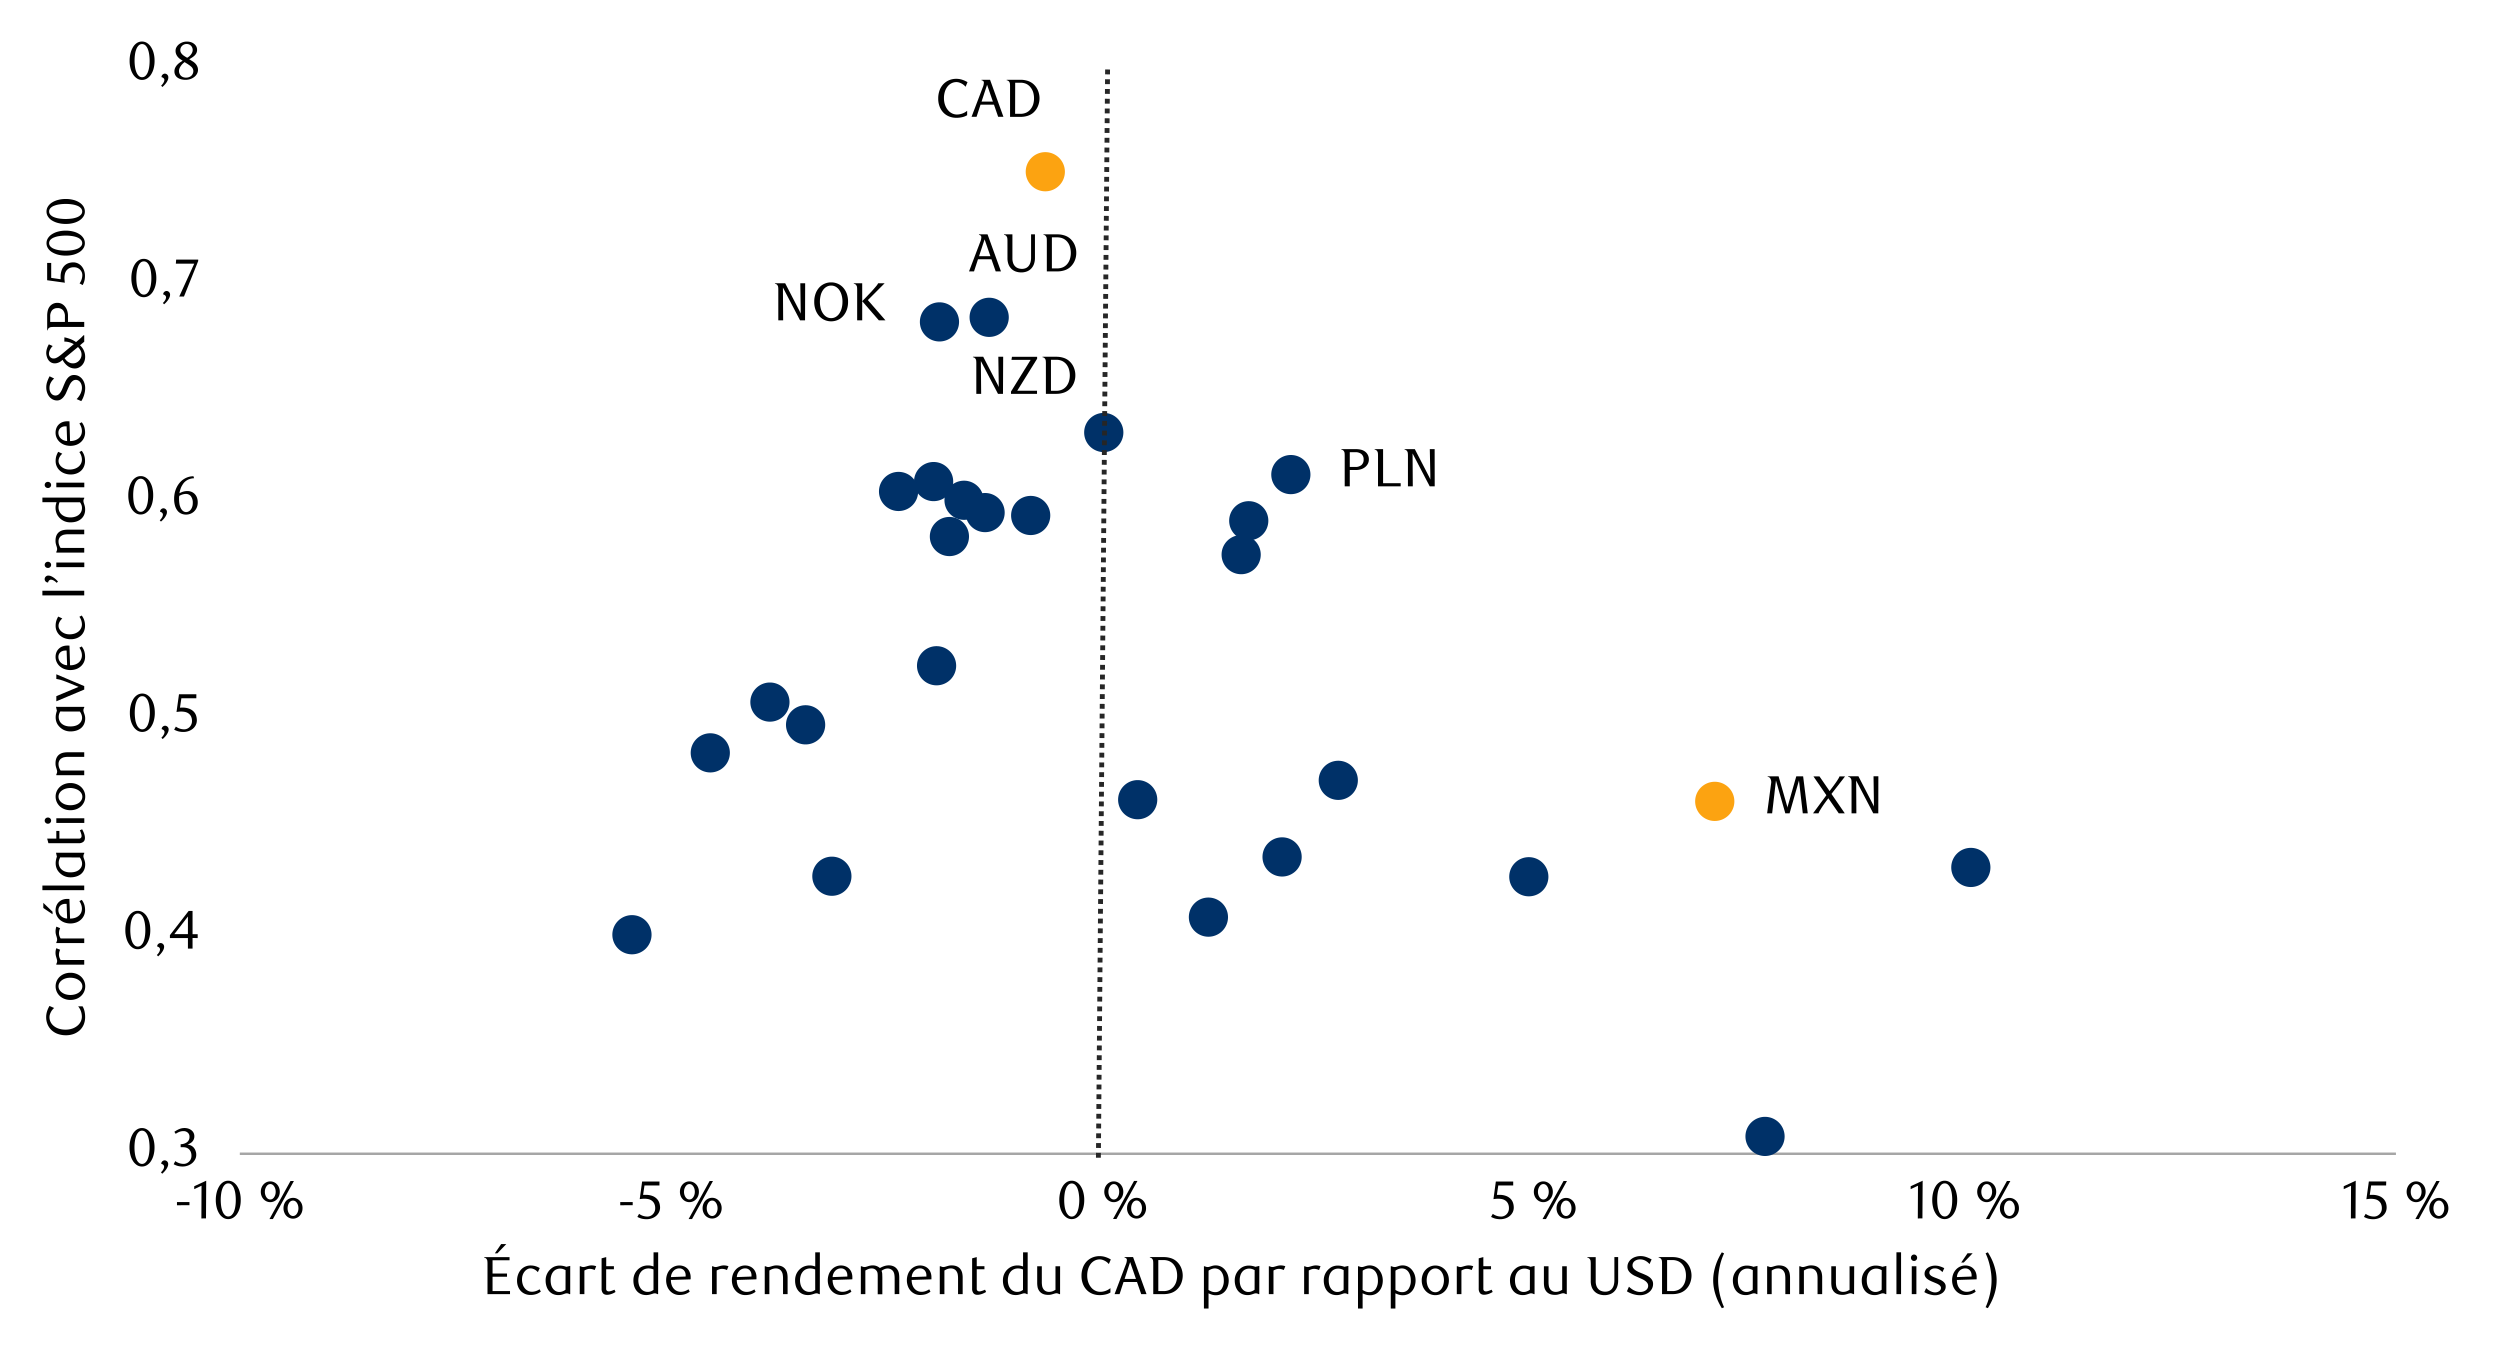 <svg id="Layer_1" data-name="Layer 1" xmlns="http://www.w3.org/2000/svg" xmlns:xlink="http://www.w3.org/1999/xlink" width="1460" height="790" viewBox="0 0 1460 790">
  <defs>
    <style>
      .cls-1, .cls-2, .cls-6 {
        fill: none;
      }

      .cls-2 {
        stroke: #a6a6a6;
        stroke-linejoin: round;
        stroke-width: 1.42px;
      }

      .cls-3 {
        fill: #003168;
      }

      .cls-4 {
        fill: #fca311;
      }

      .cls-5 {
        clip-path: url(#clip-path);
      }

      .cls-6 {
        stroke: #262626;
        stroke-miterlimit: 8;
        stroke-width: 2.85px;
        stroke-dasharray: 2.85 2.85;
      }
    </style>
    <clipPath id="clip-path">
      <rect class="cls-1" x="13.32" y="23.76" width="1441.25" height="744.48"/>
    </clipPath>
  </defs>
  <line class="cls-2" x1="140.05" y1="673.8" x2="1399.23" y2="673.8"/>
  <path class="cls-3" d="M556.67,281.23a11.44,11.44,0,1,1-11.42-11.43A11.44,11.44,0,0,1,556.67,281.23Z"/>
  <path class="cls-3" d="M380.51,545.85a11.45,11.45,0,1,1-11.45-11.42A11.45,11.45,0,0,1,380.51,545.85Z"/>
  <path class="cls-3" d="M613.36,301.05a11.44,11.44,0,1,1-11.42-11.45A11.41,11.41,0,0,1,613.36,301.05Z"/>
  <path class="cls-3" d="M589.13,185.29a11.45,11.45,0,1,1-11.45-11.42A11.45,11.45,0,0,1,589.13,185.29Z"/>
  <path class="cls-3" d="M560.09,188a11.44,11.44,0,1,1-11.42-11.45A11.43,11.43,0,0,1,560.09,188Z"/>
  <path class="cls-3" d="M565.9,313.35a11.44,11.44,0,1,1-11.42-11.45A11.42,11.42,0,0,1,565.9,313.35Z"/>
  <path class="cls-3" d="M461.08,410a11.44,11.44,0,1,1-11.45-11.42A11.46,11.46,0,0,1,461.08,410Z"/>
  <path class="cls-3" d="M656.05,252.55a11.45,11.45,0,1,1-11.45-11.42A11.46,11.46,0,0,1,656.05,252.55Z"/>
  <path class="cls-3" d="M536.2,287a11.44,11.44,0,1,1-11.45-11.43A11.45,11.45,0,0,1,536.2,287Z"/>
  <path class="cls-3" d="M793,455.73a11.44,11.44,0,1,1-11.45-11.45A11.44,11.44,0,0,1,793,455.73Z"/>
  <path class="cls-3" d="M1162.41,506.6A11.44,11.44,0,1,1,1151,495.15,11.43,11.43,0,0,1,1162.41,506.6Z"/>
  <path class="cls-3" d="M574.44,292.17A11.44,11.44,0,1,1,563,280.72,11.46,11.46,0,0,1,574.44,292.17Z"/>
  <path class="cls-3" d="M740.71,304.12a11.44,11.44,0,1,1-11.42-11.44A11.42,11.42,0,0,1,740.71,304.12Z"/>
  <path class="cls-3" d="M481.92,423.27a11.45,11.45,0,1,1-11.45-11.42A11.46,11.46,0,0,1,481.92,423.27Z"/>
  <path class="cls-3" d="M586.74,299.33a11.44,11.44,0,1,1-11.45-11.42A11.46,11.46,0,0,1,586.74,299.33Z"/>
  <path class="cls-3" d="M736.28,323.92a11.44,11.44,0,1,1-11.45-11.45A11.45,11.45,0,0,1,736.28,323.92Z"/>
  <path class="cls-3" d="M765.3,277.14a11.44,11.44,0,1,1-11.42-11.42A11.44,11.44,0,0,1,765.3,277.14Z"/>
  <path class="cls-3" d="M497.26,511.7a11.44,11.44,0,1,1-11.42-11.42A11.44,11.44,0,0,1,497.26,511.7Z"/>
  <path class="cls-3" d="M1042.22,663.65a11.44,11.44,0,1,1-11.45-11.42A11.46,11.46,0,0,1,1042.22,663.65Z"/>
  <path class="cls-3" d="M904.27,512a11.44,11.44,0,1,1-11.42-11.42A11.44,11.44,0,0,1,904.27,512Z"/>
  <path class="cls-3" d="M760.19,500.45A11.45,11.45,0,1,1,748.75,489,11.43,11.43,0,0,1,760.19,500.45Z"/>
  <path class="cls-3" d="M675.85,467a11.44,11.44,0,1,1-11.45-11.42A11.45,11.45,0,0,1,675.85,467Z"/>
  <path class="cls-3" d="M426.25,439.68a11.44,11.44,0,1,1-11.45-11.45A11.43,11.43,0,0,1,426.25,439.68Z"/>
  <path class="cls-3" d="M717.16,535.62a11.44,11.44,0,1,1-11.45-11.45A11.46,11.46,0,0,1,717.16,535.62Z"/>
  <path class="cls-3" d="M558.4,388.78A11.44,11.44,0,1,1,547,377.36,11.44,11.44,0,0,1,558.4,388.78Z"/>
  <path class="cls-4" d="M621.9,100.27a11.44,11.44,0,1,1-11.45-11.42A11.46,11.46,0,0,1,621.9,100.27Z"/>
  <path class="cls-4" d="M1012.87,468a11.45,11.45,0,1,1-11.45-11.45A11.44,11.44,0,0,1,1012.87,468Z"/>
  <g class="cls-5">
    <g>
      <path d="M581.48,158.5,579,151.4h-7.85l-2.32,7.1h-2.92l6.53-17.18a7.49,7.49,0,0,0,.66-2.89q-.06-1-1.38-1.29v-.28h5l7.85,21.64ZM575,139.78l-3.23,9.83h6.63Z"/>
      <path d="M604.41,150.52a10.51,10.51,0,0,1-.63,3.82,7.58,7.58,0,0,1-1.71,2.67,7.05,7.05,0,0,1-2.53,1.57,9.26,9.26,0,0,1-3.11.51,9.8,9.8,0,0,1-3.09-.48,7.1,7.1,0,0,1-2.58-1.53,7.24,7.24,0,0,1-1.76-2.62,10.24,10.24,0,0,1-.64-3.78v-9.49c0-.71,0-1.34-.08-1.9a2.37,2.37,0,0,0-.52-1.36,1.8,1.8,0,0,0-.61-.54,2,2,0,0,0-.8-.25v-.28h4.9v14a8.09,8.09,0,0,0,.44,2.83,5,5,0,0,0,1.2,1.9,4.64,4.64,0,0,0,1.76,1.08,6.49,6.49,0,0,0,2.11.35,5.63,5.63,0,0,0,2.39-.47,4.42,4.42,0,0,0,1.67-1.35,6.15,6.15,0,0,0,1-2.09,10.19,10.19,0,0,0,.33-2.68V136.86h2.26Z"/>
      <path d="M617.53,136.86a13.43,13.43,0,0,1,3.9.57,9.27,9.27,0,0,1,3.26,1.69,10.4,10.4,0,0,1,2.85,3.75,11.55,11.55,0,0,1,1,4.82,11.41,11.41,0,0,1-1,4.79,10.35,10.35,0,0,1-2.85,3.76,9.27,9.27,0,0,1-3.26,1.69,13.43,13.43,0,0,1-3.9.57h-6.18V141.19c0-.71,0-1.34-.06-1.9a2.36,2.36,0,0,0-.51-1.36,1.8,1.8,0,0,0-.61-.54,2,2,0,0,0-.8-.25v-.28Zm-3.23,19.88h3.05a8.15,8.15,0,0,0,3.5-.69,7,7,0,0,0,2.46-1.92,8.49,8.49,0,0,0,1.53-2.87,12,12,0,0,0,.51-3.57,12.2,12.2,0,0,0-.51-3.58,8.45,8.45,0,0,0-1.53-2.88,7,7,0,0,0-2.46-1.92,8.15,8.15,0,0,0-3.5-.69H614.3Z"/>
    </g>
  </g>
  <g class="cls-5">
    <g>
      <path d="M563.9,50.68a7.12,7.12,0,0,0-.91-.93,7.93,7.93,0,0,0-1.27-.88,9.72,9.72,0,0,0-1.51-.66,5.05,5.05,0,0,0-1.62-.27,6.37,6.37,0,0,0-2.87.66,6.9,6.9,0,0,0-2.33,1.89,9.29,9.29,0,0,0-1.55,2.95,12.17,12.17,0,0,0-.57,3.83,12,12,0,0,0,.63,4,9.83,9.83,0,0,0,1.68,3A7.21,7.21,0,0,0,556,66.22a6.61,6.61,0,0,0,2.89.66,9.59,9.59,0,0,0,3-.53,9.31,9.31,0,0,0,2.92-1.64v2.58a9.31,9.31,0,0,1-2.73,1.1,14.85,14.85,0,0,1-3.58.41,11.1,11.1,0,0,1-4.13-.76,9.41,9.41,0,0,1-3.36-2.21,10.59,10.59,0,0,1-2.26-3.55,12.76,12.76,0,0,1-.83-4.79,13.7,13.7,0,0,1,.73-4.55,10.73,10.73,0,0,1,2.12-3.63,10,10,0,0,1,3.35-2.4,10.62,10.62,0,0,1,4.41-.88,10.74,10.74,0,0,1,3.42.55,15.16,15.16,0,0,1,3.08,1.4Z"/>
      <path d="M582.93,68.23l-2.45-7.1h-7.85l-2.33,7.1h-2.92l6.54-17.18a7.42,7.42,0,0,0,.66-2.89c-.05-.69-.51-1.12-1.39-1.28v-.29h5L586,68.23Zm-6.47-18.71-3.23,9.82h6.62Z"/>
      <path d="M596.06,46.59a13.37,13.37,0,0,1,3.89.57,9.34,9.34,0,0,1,3.27,1.7,10.32,10.32,0,0,1,2.84,3.75,11.83,11.83,0,0,1,0,9.61A10.4,10.4,0,0,1,603.22,66a9.51,9.51,0,0,1-3.27,1.7,13.7,13.7,0,0,1-3.89.56h-6.19V50.93c0-.71,0-1.35-.06-1.9a2.39,2.39,0,0,0-.51-1.37,1.68,1.68,0,0,0-.61-.53,1.87,1.87,0,0,0-.8-.25v-.29Zm-3.24,19.88h3a8.12,8.12,0,0,0,3.5-.69,7.11,7.11,0,0,0,2.46-1.91A8.64,8.64,0,0,0,603.36,61a12,12,0,0,0,.51-3.56,12.15,12.15,0,0,0-.51-3.58A8.59,8.59,0,0,0,601.83,51,7,7,0,0,0,599.37,49a8.12,8.12,0,0,0-3.5-.69h-3Z"/>
    </g>
  </g>
  <g class="cls-5">
    <g>
      <path d="M470.15,187.07h-2.92l-10-19.16.13,19.16h-2.83V169.76c0-.71,0-1.34-.06-1.9a2.36,2.36,0,0,0-.5-1.36,1.84,1.84,0,0,0-.62-.54,2,2,0,0,0-.8-.25v-.28h6l8.36,16.17.39.82a3.63,3.63,0,0,1,.3.81q0-.53,0-1.38c0-.56,0-1.14,0-1.72l-.22-14.7h2.83Z"/>
      <path d="M495.27,176.26a13.54,13.54,0,0,1-.78,4.74,11.2,11.2,0,0,1-2.12,3.6,9.16,9.16,0,0,1-3.14,2.28,9.77,9.77,0,0,1-7.65,0,9.35,9.35,0,0,1-3.14-2.28,11.07,11.07,0,0,1-2.14-3.6,13.54,13.54,0,0,1-.78-4.74,13.74,13.74,0,0,1,.78-4.76,10.91,10.91,0,0,1,2.14-3.59,9.32,9.32,0,0,1,7-3,9.4,9.4,0,0,1,3.82.79,9.1,9.1,0,0,1,3.14,2.26,11,11,0,0,1,2.12,3.59A13.74,13.74,0,0,1,495.27,176.26Zm-3.26,0a14.41,14.41,0,0,0-.49-3.84,10.11,10.11,0,0,0-1.35-3,6.25,6.25,0,0,0-2.09-1.95,5.37,5.37,0,0,0-2.67-.69,5.3,5.3,0,0,0-2.68.69,6.34,6.34,0,0,0-2.09,1.95,9.19,9.19,0,0,0-1.35,3,15.84,15.84,0,0,0,0,7.66,9.39,9.39,0,0,0,1.35,3,6.59,6.59,0,0,0,2.09,2,5.21,5.21,0,0,0,2.68.71,5.28,5.28,0,0,0,2.67-.71,6.49,6.49,0,0,0,2.09-2,10.35,10.35,0,0,0,1.35-3A14.36,14.36,0,0,0,492,176.26Z"/>
      <path d="M503.53,187.07h-2.95V169.76c0-.71,0-1.34-.06-1.9a2.36,2.36,0,0,0-.51-1.36,1.8,1.8,0,0,0-.61-.54,2,2,0,0,0-.8-.25v-.28h4.93Zm9.7,0-9.7-11.18c1-1,2-2,3-3.08s2-2.05,2.83-3,1.61-1.81,2.24-2.58a8.44,8.44,0,0,0,1.23-1.8h3.8l-9.8,9.83,10.27,11.81Z"/>
    </g>
  </g>
  <g class="cls-5">
    <g>
      <path d="M585.74,230h-2.92l-10-19.16L573,230h-2.83V212.68c0-.71,0-1.34-.06-1.9a2.36,2.36,0,0,0-.5-1.36,1.9,1.9,0,0,0-.61-.54,2.06,2.06,0,0,0-.8-.25v-.28h6l8.36,16.17.39.82a3.63,3.63,0,0,1,.3.81q0-.53,0-1.38c0-.56,0-1.14,0-1.72l-.23-14.7h2.83Z"/>
      <path d="M594.06,228.2h11.56V230h-15.2v-1.32l11.46-18.5H590.7l.28-1.79h14.7v1.1Z"/>
      <path d="M617,208.35a13.7,13.7,0,0,1,3.89.56,9.42,9.42,0,0,1,3.27,1.7,10.4,10.4,0,0,1,2.84,3.75,11.55,11.55,0,0,1,1,4.82,11.41,11.41,0,0,1-1,4.79,10.32,10.32,0,0,1-2.84,3.75,9.25,9.25,0,0,1-3.27,1.7A13.37,13.37,0,0,1,617,230H610.8V212.68c0-.71,0-1.34-.06-1.9a2.36,2.36,0,0,0-.5-1.36,1.94,1.94,0,0,0-.62-.54,2,2,0,0,0-.8-.25v-.28Zm-3.24,19.88h3a8.12,8.12,0,0,0,3.5-.69,7.15,7.15,0,0,0,2.47-1.92,8.57,8.57,0,0,0,1.52-2.87,12,12,0,0,0,.52-3.57,12.2,12.2,0,0,0-.52-3.58,8.57,8.57,0,0,0-1.52-2.89,7.24,7.24,0,0,0-2.47-1.91,8.12,8.12,0,0,0-3.5-.69h-3Z"/>
    </g>
  </g>
  <g class="cls-5">
    <g>
      <path d="M1052.83,475l-2.23-19.22L1045.11,475h-2.48l-5.47-19.22L1034.93,475H1032l2.3-17.31a4.29,4.29,0,0,0-.57-3.26,2.27,2.27,0,0,0-.64-.54,2,2,0,0,0-.8-.25v-.28h6.4l4.9,17.11a4.54,4.54,0,0,1,.16.66c0,.24.07.43.09.6a5.74,5.74,0,0,1,.11-.58c.06-.22.11-.43.18-.64l4.9-17.15h4l2.7,21.64Z"/>
      <path d="M1069.57,463.65l7.79,11.34h-3.52l-6.09-8.8c-.56.74-1.16,1.54-1.79,2.41s-1.22,1.71-1.77,2.54-1,1.59-1.43,2.28A10.76,10.76,0,0,0,1062,475h-3.2l7.82-10.59-7.57-11h3.52l5.9,8.57,1.73-2.29c.63-.84,1.22-1.66,1.79-2.46s1.06-1.55,1.47-2.23a8.65,8.65,0,0,0,.82-1.59h3.24Z"/>
      <path d="M1096.92,475H1094l-10-19.16.12,19.16h-2.82V457.68c0-.71,0-1.34-.06-1.9a2.36,2.36,0,0,0-.51-1.36,1.8,1.8,0,0,0-.61-.54,2,2,0,0,0-.8-.25v-.28h6l8.35,16.17c.11.21.24.48.4.82a3.91,3.91,0,0,1,.29.82c0-.36,0-.82,0-1.39s0-1.14,0-1.72l-.22-14.7h2.82Z"/>
    </g>
  </g>
  <g class="cls-5">
    <g>
      <path d="M785.31,284V266.65c0-.72,0-1.35-.06-1.91a2.35,2.35,0,0,0-.51-1.37,1.77,1.77,0,0,0-.61-.53,1.87,1.87,0,0,0-.8-.25v-.29h8.56a12.26,12.26,0,0,1,2.92.33,6.4,6.4,0,0,1,2.33,1.06,5.53,5.53,0,0,1,2.27,4.69,5.22,5.22,0,0,1-.55,2.39,6.21,6.21,0,0,1-1.54,1.94,7.37,7.37,0,0,1-2.38,1.3,9.25,9.25,0,0,1-3.05.47h-3.62V284Zm11.05-15.61a4,4,0,0,0-1.29-3.23,5.49,5.49,0,0,0-3.62-1.08h-3.18v8.62h3.18a5.43,5.43,0,0,0,3.62-1.09A4,4,0,0,0,796.36,268.38Z"/>
      <path d="M818,284H804.76V266.65c0-.72,0-1.35-.06-1.91a2.42,2.42,0,0,0-.51-1.37,1.77,1.77,0,0,0-.61-.53,1.87,1.87,0,0,0-.8-.25v-.29h4.94v19.89H818Z"/>
      <path d="M837.87,284h-2.93l-10-19.2.13,19.2h-2.83V266.65c0-.72,0-1.35-.07-1.91a2.41,2.41,0,0,0-.5-1.37,1.87,1.87,0,0,0-.61-.53,1.91,1.91,0,0,0-.8-.25v-.29h6l8.37,16.21c.1.21.24.48.39.82a3.68,3.68,0,0,1,.3.82c0-.36,0-.82,0-1.39s0-1.14,0-1.73L835,262.3h2.83Z"/>
    </g>
  </g>
  <g class="cls-5">
    <g>
      <path d="M90.24,670.06a17.2,17.2,0,0,1-.55,4.51,12.13,12.13,0,0,1-1.54,3.55,7.51,7.51,0,0,1-2.32,2.31,5.48,5.48,0,0,1-2.94.82,5.34,5.34,0,0,1-2.89-.83,7.68,7.68,0,0,1-2.29-2.32,11.87,11.87,0,0,1-1.52-3.53,17.08,17.08,0,0,1-.55-4.48,17.52,17.52,0,0,1,.55-4.53,12.87,12.87,0,0,1,1.5-3.6,7.35,7.35,0,0,1,2.3-2.34,5.33,5.33,0,0,1,2.9-.84,5.41,5.41,0,0,1,2.94.84A7.62,7.62,0,0,1,88.15,662a12.44,12.44,0,0,1,1.54,3.58A17.39,17.39,0,0,1,90.24,670.06Zm-2.89.05a24.75,24.75,0,0,0-.29-3.87,14.24,14.24,0,0,0-.83-3.12,5.84,5.84,0,0,0-1.37-2.06,2.8,2.8,0,0,0-1.92-.74,2.77,2.77,0,0,0-1.92.74,5.75,5.75,0,0,0-1.37,2.05,13.33,13.33,0,0,0-.83,3.08,25.77,25.77,0,0,0,0,7.71,12.78,12.78,0,0,0,.85,3.09,5.63,5.63,0,0,0,1.38,2,2.8,2.8,0,0,0,3.79,0,5.52,5.52,0,0,0,1.39-2,13.91,13.91,0,0,0,.83-3.07A24,24,0,0,0,87.35,670.11Z"/>
      <path d="M94,684.62A6.19,6.19,0,0,0,95.32,683a3.44,3.44,0,0,0,.52-1.66,1.48,1.48,0,0,0-.41-1,2.06,2.06,0,0,0-1.16-.61l-.1-.25a2.06,2.06,0,0,1,2-1.83,2.06,2.06,0,0,1,1.38.58,2.1,2.1,0,0,1,.66,1.66,3.77,3.77,0,0,1-.31,1.47,8.52,8.52,0,0,1-.8,1.48,11.26,11.26,0,0,1-1.12,1.4,14.27,14.27,0,0,1-1.26,1.22Z"/>
      <path d="M109.5,668.44a5.55,5.55,0,0,1,2.11.59,5.08,5.08,0,0,1,1.62,1.29,5.85,5.85,0,0,1,1,1.84,6.35,6.35,0,0,1,.38,2.26,5.64,5.64,0,0,1-.66,2.69,7.39,7.39,0,0,1-1.76,2.18,8.39,8.39,0,0,1-2.55,1.44,8.71,8.71,0,0,1-3,.52,11.89,11.89,0,0,1-2.47-.27,9.82,9.82,0,0,1-2.75-1.08l.94-1.8a8.42,8.42,0,0,0,4.91,1.61,4.35,4.35,0,0,0,1.7-.35,4.87,4.87,0,0,0,1.46-1,4.45,4.45,0,0,0,1-1.48,4.62,4.62,0,0,0,.38-1.93,5.75,5.75,0,0,0-.37-2.16,4.43,4.43,0,0,0-1-1.55,4,4,0,0,0-1.5-.95,5.31,5.31,0,0,0-1.84-.31H105.5v-1.77a6.31,6.31,0,0,0,3.72-1.16,3.78,3.78,0,0,0,1.44-3.21,3,3,0,0,0-1-2.36,3.56,3.56,0,0,0-2.47-.91,6.78,6.78,0,0,0-2.33.39,10.48,10.48,0,0,0-2.26,1.21l-.76-1.19a14.25,14.25,0,0,1,2.87-1.61,7.79,7.79,0,0,1,3-.6,7.18,7.18,0,0,1,2.34.36,5.9,5.9,0,0,1,1.82,1,4.51,4.51,0,0,1,1.2,1.51,4.46,4.46,0,0,1,.43,2,4.4,4.4,0,0,1-.32,1.7,4.74,4.74,0,0,1-.85,1.35,4.86,4.86,0,0,1-1.26,1A9.09,9.09,0,0,1,109.5,668.44Z"/>
    </g>
  </g>
  <g class="cls-5">
    <g>
      <path d="M87.77,543.19a17.1,17.1,0,0,1-.55,4.49,12.21,12.21,0,0,1-1.53,3.54,7.5,7.5,0,0,1-2.32,2.31,5.47,5.47,0,0,1-2.93.82,5.34,5.34,0,0,1-2.89-.83,7.73,7.73,0,0,1-2.28-2.31,11.87,11.87,0,0,1-1.52-3.53,17,17,0,0,1-.55-4.46,17.47,17.47,0,0,1,.55-4.53,12.63,12.63,0,0,1,1.5-3.59,7.43,7.43,0,0,1,2.29-2.34,5.4,5.4,0,0,1,2.9-.83,5.48,5.48,0,0,1,2.93.83,7.84,7.84,0,0,1,2.32,2.34,12.65,12.65,0,0,1,1.53,3.57A17.39,17.39,0,0,1,87.77,543.19Zm-2.89,0a24.57,24.57,0,0,0-.28-3.86,14.14,14.14,0,0,0-.83-3.11,5.7,5.7,0,0,0-1.37-2,2.85,2.85,0,0,0-3.83,0,5.62,5.62,0,0,0-1.37,2,13.76,13.76,0,0,0-.83,3.07,26.61,26.61,0,0,0,0,7.7,12.82,12.82,0,0,0,.85,3.08,5.81,5.81,0,0,0,1.38,2,2.71,2.71,0,0,0,1.88.73,2.76,2.76,0,0,0,1.9-.73,5.7,5.7,0,0,0,1.39-2A13.76,13.76,0,0,0,84.6,547,23.8,23.8,0,0,0,84.88,543.23Z"/>
      <path d="M91.6,557.71a6.19,6.19,0,0,0,1.33-1.65,3.44,3.44,0,0,0,.52-1.65,1.48,1.48,0,0,0-.41-1,2.12,2.12,0,0,0-1.16-.61l-.09-.25a1.93,1.93,0,0,1,.69-1.32,2,2,0,0,1,1.32-.5,2.06,2.06,0,0,1,1.38.58,2.09,2.09,0,0,1,.66,1.65,4,4,0,0,1-.31,1.47,8,8,0,0,1-.81,1.48,11,11,0,0,1-1.11,1.4,15.67,15.67,0,0,1-1.26,1.21Z"/>
      <path d="M112.45,547.79V554h-2.7v-6.18H99.23v-1.7L110.16,532h2.29v13.57h3v2.26Zm-2.7-12.56-7.94,10.3h7.94Z"/>
    </g>
  </g>
  <g class="cls-5">
    <g>
      <path d="M90.41,416.29a17.1,17.1,0,0,1-.55,4.49,12,12,0,0,1-1.54,3.54A7.3,7.3,0,0,1,86,426.63a5.41,5.41,0,0,1-2.92.82,5.34,5.34,0,0,1-2.89-.83,7.76,7.76,0,0,1-2.29-2.31,12.41,12.41,0,0,1-1.52-3.53,17.42,17.42,0,0,1-.54-4.46,17.92,17.92,0,0,1,.54-4.53,12.93,12.93,0,0,1,1.51-3.59,7.43,7.43,0,0,1,2.29-2.34,5.52,5.52,0,0,1,5.82,0,7.62,7.62,0,0,1,2.32,2.34,12.38,12.38,0,0,1,1.54,3.57A17.39,17.39,0,0,1,90.41,416.29Zm-2.89,0a25.84,25.84,0,0,0-.28-3.86,13.59,13.59,0,0,0-.84-3.11A5.69,5.69,0,0,0,85,407.3a2.79,2.79,0,0,0-1.92-.73,2.75,2.75,0,0,0-1.91.73,5.75,5.75,0,0,0-1.37,2.05,13.1,13.1,0,0,0-.83,3.07,26.61,26.61,0,0,0,0,7.7,12.82,12.82,0,0,0,.85,3.08,5.81,5.81,0,0,0,1.38,2,2.71,2.71,0,0,0,1.88.73,2.78,2.78,0,0,0,1.9-.73,5.56,5.56,0,0,0,1.38-2,13.22,13.22,0,0,0,.84-3.07A25,25,0,0,0,87.52,416.33Z"/>
      <path d="M94.24,430.81a6.19,6.19,0,0,0,1.33-1.65,3.44,3.44,0,0,0,.52-1.65,1.48,1.48,0,0,0-.41-1,2.12,2.12,0,0,0-1.16-.61l-.09-.25a1.91,1.91,0,0,1,.69-1.32,2,2,0,0,1,1.32-.5,2.06,2.06,0,0,1,1.38.58,2.09,2.09,0,0,1,.66,1.65,3.79,3.79,0,0,1-.32,1.47,7.89,7.89,0,0,1-.8,1.48,11,11,0,0,1-1.11,1.4A15.67,15.67,0,0,1,95,431.6Z"/>
      <path d="M114.65,407.79h-8.73l-.82,5.5.7-.05.69,0a10.75,10.75,0,0,1,4.13.7,7.2,7.2,0,0,1,2.6,1.75,6.28,6.28,0,0,1,1.35,2.37,8.85,8.85,0,0,1,.39,2.53,6.22,6.22,0,0,1-.64,2.85,6.61,6.61,0,0,1-1.73,2.16,7.74,7.74,0,0,1-2.51,1.38,9.07,9.07,0,0,1-3,.49,12.3,12.3,0,0,1-2.56-.27,10.88,10.88,0,0,1-2.81-1.08l1-1.79a8.22,8.22,0,0,0,4.86,1.6,4.31,4.31,0,0,0,1.68-.34,4.61,4.61,0,0,0,1.48-1,5,5,0,0,0,1-1.51,4.7,4.7,0,0,0,.39-1.94,6,6,0,0,0-.57-2.78,4.62,4.62,0,0,0-1.46-1.71,5.35,5.35,0,0,0-2-.87,11.73,11.73,0,0,0-2.27-.23,11.22,11.22,0,0,0-1.43.08c-.47.05-.91.11-1.31.17l1.45-10.36h10.14Z"/>
    </g>
  </g>
  <g class="cls-5">
    <g>
      <path d="M89.46,289.3a17.12,17.12,0,0,1-.55,4.5,12.18,12.18,0,0,1-1.53,3.54,7.62,7.62,0,0,1-2.32,2.31,5.56,5.56,0,0,1-2.93.82,5.21,5.21,0,0,1-2.88-.84A7.53,7.53,0,0,1,77,297.32a11.81,11.81,0,0,1-1.52-3.52,17,17,0,0,1-.55-4.47,17.44,17.44,0,0,1,.55-4.52,12.51,12.51,0,0,1,1.5-3.59,7.33,7.33,0,0,1,2.29-2.34,5.32,5.32,0,0,1,2.9-.83,5.39,5.39,0,0,1,2.93.83,7.62,7.62,0,0,1,2.32,2.34,12.37,12.37,0,0,1,1.53,3.57A17.31,17.31,0,0,1,89.46,289.3Zm-2.89.05a24.57,24.57,0,0,0-.28-3.86,14,14,0,0,0-.83-3.11,5.75,5.75,0,0,0-1.37-2.06,2.85,2.85,0,0,0-3.83,0,5.7,5.7,0,0,0-1.37,2,13.85,13.85,0,0,0-.83,3.08,26.54,26.54,0,0,0,0,7.69,12.69,12.69,0,0,0,.85,3.08,5.89,5.89,0,0,0,1.38,2,2.68,2.68,0,0,0,1.88.74,2.73,2.73,0,0,0,1.9-.74,5.52,5.52,0,0,0,1.39-2,13.81,13.81,0,0,0,.83-3.06A23.8,23.8,0,0,0,86.57,289.35Z"/>
      <path d="M93.29,303.83a6.23,6.23,0,0,0,1.34-1.65,3.52,3.52,0,0,0,.51-1.65,1.48,1.48,0,0,0-.4-1,2.09,2.09,0,0,0-1.17-.61l-.09-.25a1.91,1.91,0,0,1,.69-1.32,2,2,0,0,1,1.32-.51,2.14,2.14,0,0,1,2,2.23,3.78,3.78,0,0,1-.31,1.48,9.31,9.31,0,0,1-.8,1.48,12,12,0,0,1-1.12,1.39A14.1,14.1,0,0,1,94,304.61Z"/>
      <path d="M113.33,279.3a9.27,9.27,0,0,0-2.91.57,8,8,0,0,0-2,1.13,6.46,6.46,0,0,0-1.39,1.43,16.87,16.87,0,0,0-.91,1.46,10.66,10.66,0,0,0-.81,2,11.89,11.89,0,0,0-.51,2.18,9.92,9.92,0,0,1,2.41-1,8.8,8.8,0,0,1,2.24-.3,6.31,6.31,0,0,1,2.33.44,5.69,5.69,0,0,1,1.93,1.29,6.08,6.08,0,0,1,1.3,2.07,7.86,7.86,0,0,1,.47,2.8,7.56,7.56,0,0,1-.58,3.06,6.72,6.72,0,0,1-1.54,2.24,6.59,6.59,0,0,1-2.18,1.39,7.06,7.06,0,0,1-2.51.47,6.88,6.88,0,0,1-2.72-.54,5.65,5.65,0,0,1-2.21-1.66,8.37,8.37,0,0,1-1.5-2.87,14.05,14.05,0,0,1-.55-4.13,15.47,15.47,0,0,1,.88-5.28,13.32,13.32,0,0,1,2.41-4.18,10.87,10.87,0,0,1,3.58-2.74,10.1,10.1,0,0,1,4.44-1Zm-8.67,10.33c0,.3-.07.6-.09.91s0,.63,0,.95a18.17,18.17,0,0,0,.19,2.6,8.3,8.3,0,0,0,.53,2,5.41,5.41,0,0,0,1.47,2.23,3,3,0,0,0,1.94.73,3.07,3.07,0,0,0,1.46-.37,3.6,3.6,0,0,0,1.23-1.05,5.53,5.53,0,0,0,.86-1.66,6.72,6.72,0,0,0,.33-2.17,6.19,6.19,0,0,0-1.11-4,3.58,3.58,0,0,0-2.89-1.34,6.75,6.75,0,0,0-1.86.27A8.5,8.5,0,0,0,104.66,289.63Z"/>
    </g>
  </g>
  <g class="cls-5">
    <g>
      <path d="M91.29,162.41a17.1,17.1,0,0,1-.55,4.49,12.33,12.33,0,0,1-1.53,3.54,7.5,7.5,0,0,1-2.32,2.31,5.47,5.47,0,0,1-2.93.82,5.34,5.34,0,0,1-2.89-.83,7.66,7.66,0,0,1-2.28-2.32,11.7,11.7,0,0,1-1.52-3.52,17,17,0,0,1-.55-4.46,17.47,17.47,0,0,1,.55-4.53,12.51,12.51,0,0,1,1.5-3.59A7.43,7.43,0,0,1,81.06,152a5.4,5.4,0,0,1,2.9-.83,5.48,5.48,0,0,1,2.93.83,7.84,7.84,0,0,1,2.32,2.34,12.65,12.65,0,0,1,1.53,3.57A17.39,17.39,0,0,1,91.29,162.41Zm-2.89,0a24.57,24.57,0,0,0-.28-3.86,13.59,13.59,0,0,0-.84-3.11,5.69,5.69,0,0,0-1.36-2.06,2.88,2.88,0,0,0-3.83,0,5.75,5.75,0,0,0-1.37,2.05,13.1,13.1,0,0,0-.83,3.07,26.61,26.61,0,0,0,0,7.7,12.6,12.6,0,0,0,.85,3.07,5.76,5.76,0,0,0,1.38,2.05,2.71,2.71,0,0,0,1.88.73,2.78,2.78,0,0,0,1.9-.73,5.52,5.52,0,0,0,1.38-2.05,13.13,13.13,0,0,0,.84-3.06A23.8,23.8,0,0,0,88.4,162.45Z"/>
      <path d="M95.12,176.93a6.19,6.19,0,0,0,1.33-1.65,3.44,3.44,0,0,0,.52-1.65,1.48,1.48,0,0,0-.41-1A2.06,2.06,0,0,0,95.4,172l-.09-.25a1.91,1.91,0,0,1,.69-1.32,2,2,0,0,1,1.32-.5,2.12,2.12,0,0,1,2,2.23,3.79,3.79,0,0,1-.32,1.47,7.64,7.64,0,0,1-.8,1.48,11,11,0,0,1-1.11,1.4,13.94,13.94,0,0,1-1.26,1.2Z"/>
      <path d="M107.43,173.19h-2.76L113.43,154H102.69l.19-2.41h12.87v.84Z"/>
    </g>
  </g>
  <g class="cls-5">
    <g>
      <path d="M90.27,35.5a17.12,17.12,0,0,1-.55,4.5,11.8,11.8,0,0,1-1.53,3.54,7.4,7.4,0,0,1-2.32,2.31,5.45,5.45,0,0,1-2.93.82,5.34,5.34,0,0,1-2.88-.83,7.68,7.68,0,0,1-2.29-2.32A12,12,0,0,1,76.25,40a17,17,0,0,1-.55-4.46A17.47,17.47,0,0,1,76.25,31a13.1,13.1,0,0,1,1.5-3.59A7.43,7.43,0,0,1,80,25.08a5.53,5.53,0,0,1,5.83,0,7.73,7.73,0,0,1,2.32,2.34A12.1,12.1,0,0,1,89.72,31,17.36,17.36,0,0,1,90.27,35.5Zm-2.89,0a24.57,24.57,0,0,0-.28-3.86,13.61,13.61,0,0,0-.83-3.11,5.71,5.71,0,0,0-1.37-2.06,2.88,2.88,0,0,0-3.83,0,5.78,5.78,0,0,0-1.36,2,13.31,13.31,0,0,0-.84,3.08,26.61,26.61,0,0,0,0,7.7,12.73,12.73,0,0,0,.85,3.07,6,6,0,0,0,1.38,2.05,2.75,2.75,0,0,0,1.89.73,2.8,2.8,0,0,0,1.9-.73,5.76,5.76,0,0,0,1.38-2.05,13.29,13.29,0,0,0,.83-3.06A23.8,23.8,0,0,0,87.38,35.55Z"/>
      <path d="M94.1,50a6.23,6.23,0,0,0,1.34-1.65A3.55,3.55,0,0,0,96,46.73a1.49,1.49,0,0,0-.41-1,2.06,2.06,0,0,0-1.16-.61l-.1-.25A1.91,1.91,0,0,1,95,43.53,2,2,0,0,1,96.3,43a2.12,2.12,0,0,1,2,2.23A3.77,3.77,0,0,1,98,46.73a8.9,8.9,0,0,1-.8,1.48,12,12,0,0,1-1.12,1.39,12.77,12.77,0,0,1-1.25,1.21Z"/>
      <path d="M106.69,35.46c-.44-.27-.91-.58-1.4-.91a7.64,7.64,0,0,1-1.35-1.2,6.56,6.56,0,0,1-1-1.58,5.14,5.14,0,0,1-.41-2.12,4.18,4.18,0,0,1,.55-2.11,6,6,0,0,1,1.46-1.69,7.4,7.4,0,0,1,4.57-1.57,8,8,0,0,1,2.34.33,5.62,5.62,0,0,1,1.89,1,4.72,4.72,0,0,1,1.28,1.5,4.19,4.19,0,0,1,.47,2,4.24,4.24,0,0,1-.36,1.79,5.39,5.39,0,0,1-1,1.43,8,8,0,0,1-1.46,1.19c-.56.37-1.15.73-1.76,1.09l.62.37L112.76,36a7.65,7.65,0,0,1,1.46,1.25,6.1,6.1,0,0,1,1,1.59,4.86,4.86,0,0,1,.41,2,4.55,4.55,0,0,1-.57,2.21,5.73,5.73,0,0,1-1.53,1.84,7.83,7.83,0,0,1-2.3,1.26,8.68,8.68,0,0,1-2.87.47,10,10,0,0,1-2.49-.3,6.39,6.39,0,0,1-2.07-.91,4.31,4.31,0,0,1-1.93-3.69,4.92,4.92,0,0,1,.5-2.26,7.25,7.25,0,0,1,1.24-1.73,9.81,9.81,0,0,1,1.55-1.3Zm1.11.81a13.31,13.31,0,0,0-1.23,1.06,7.67,7.67,0,0,0-1,1.24A6.06,6.06,0,0,0,104.8,40a4.08,4.08,0,0,0-.27,1.44,4,4,0,0,0,.27,1.46,3.75,3.75,0,0,0,.78,1.26,3.65,3.65,0,0,0,1.29.86,4.72,4.72,0,0,0,1.81.32A4.89,4.89,0,0,0,110.5,45a3.91,3.91,0,0,0,1.33-.86,3.56,3.56,0,0,0,.82-1.26,4,4,0,0,0,.26-1.46,3.48,3.48,0,0,0-1.35-2.57c-.31-.27-.64-.54-1-.79s-.7-.48-1-.7l-1-.6C108.26,36.55,108,36.4,107.8,36.27Zm1.53-2.54a7.43,7.43,0,0,0,1.21-.83,6.69,6.69,0,0,0,1-1.09,5.4,5.4,0,0,0,.72-1.25,3.62,3.62,0,0,0-.48-3.58,3.42,3.42,0,0,0-1.15-.93,3.84,3.84,0,0,0-4.22.65,3.38,3.38,0,0,0-1.1,2.63,2.76,2.76,0,0,0,.31,1.34,4.87,4.87,0,0,0,.8,1.08,6.27,6.27,0,0,0,1.12.91c.41.28.83.54,1.25.79Z"/>
    </g>
  </g>
  <g class="cls-5">
    <g>
      <path d="M103.35,703.86V702h7.29v1.85Z"/>
      <path d="M117.61,711.58l.09-19.12-4.27,2v-1.69l7-3.24-.12,22Z"/>
      <path d="M140.59,700.8a17.54,17.54,0,0,1-.54,4.49,12,12,0,0,1-1.54,3.54,7.4,7.4,0,0,1-2.32,2.31,5.45,5.45,0,0,1-2.93.82,5.34,5.34,0,0,1-2.88-.83,7.76,7.76,0,0,1-2.29-2.31,12.13,12.13,0,0,1-1.52-3.53,17.41,17.41,0,0,1-.55-4.46,17.91,17.91,0,0,1,.55-4.53,12.74,12.74,0,0,1,1.51-3.58,7.23,7.23,0,0,1,2.28-2.35,5.53,5.53,0,0,1,5.83,0,7.66,7.66,0,0,1,2.32,2.35,12.14,12.14,0,0,1,1.54,3.57A17.7,17.7,0,0,1,140.59,700.8Zm-2.89,0a24.66,24.66,0,0,0-.28-3.86,13.61,13.61,0,0,0-.83-3.11,5.58,5.58,0,0,0-1.37-2,2.76,2.76,0,0,0-1.91-.74,2.8,2.8,0,0,0-1.92.74,5.6,5.6,0,0,0-1.36,2,13.17,13.17,0,0,0-.84,3.08,26.54,26.54,0,0,0,0,7.69,13.3,13.3,0,0,0,.85,3.08,5.89,5.89,0,0,0,1.38,2,2.76,2.76,0,0,0,1.89.74,2.81,2.81,0,0,0,1.9-.74,5.63,5.63,0,0,0,1.38-2,13.24,13.24,0,0,0,.83-3.07A23.71,23.71,0,0,0,137.7,700.84Z"/>
      <path d="M163.39,696a6.41,6.41,0,0,1-.44,2.43,5.72,5.72,0,0,1-1.19,1.91,5.3,5.3,0,0,1-1.77,1.26,5.25,5.25,0,0,1-4.3,0,5.33,5.33,0,0,1-1.75-1.26,5.72,5.72,0,0,1-1.19-1.91,6.41,6.41,0,0,1-.44-2.43,6.49,6.49,0,0,1,.44-2.44,5.72,5.72,0,0,1,1.19-1.91,5.33,5.33,0,0,1,1.75-1.26,5.25,5.25,0,0,1,4.3,0,5.3,5.3,0,0,1,1.77,1.26,5.72,5.72,0,0,1,1.19,1.91A6.49,6.49,0,0,1,163.39,696ZM161,696a6.12,6.12,0,0,0-.24-1.75,5.09,5.09,0,0,0-.66-1.41,3.25,3.25,0,0,0-1-1,2.39,2.39,0,0,0-1.24-.34,2.42,2.42,0,0,0-1.25.34,3.25,3.25,0,0,0-1,1,5.43,5.43,0,0,0-.68,1.41,6.11,6.11,0,0,0-.25,1.75,6,6,0,0,0,.24,1.74,5.09,5.09,0,0,0,.66,1.41,3.25,3.25,0,0,0,1,1,2.46,2.46,0,0,0,1.28.35,2.4,2.4,0,0,0,1.24-.35,3.25,3.25,0,0,0,1-1,5.09,5.09,0,0,0,.66-1.41A6,6,0,0,0,161,696Zm-1.64,15.95h-2l12.28-22.23h2Zm17.31-6.31a6.6,6.6,0,0,1-.44,2.43,6.07,6.07,0,0,1-1.2,1.92,5.49,5.49,0,0,1-1.76,1.25,5,5,0,0,1-2.13.46,5.17,5.17,0,0,1-2.18-.46,5.46,5.46,0,0,1-1.78-1.25A6,6,0,0,1,166,708a6.6,6.6,0,0,1-.44-2.43,6.7,6.7,0,0,1,.44-2.44,5.89,5.89,0,0,1,1.19-1.91A5.49,5.49,0,0,1,169,700a5.32,5.32,0,0,1,2.18-.45,5.15,5.15,0,0,1,2.13.45,5.51,5.51,0,0,1,1.76,1.26,5.91,5.91,0,0,1,1.2,1.91A6.7,6.7,0,0,1,176.68,705.59Zm-2.39,0a6.12,6.12,0,0,0-.24-1.75,5.09,5.09,0,0,0-.66-1.41,3.18,3.18,0,0,0-1-1,2.5,2.5,0,0,0-2.52,0,3.18,3.18,0,0,0-1,1,4.84,4.84,0,0,0-.67,1.41,6.12,6.12,0,0,0-.23,1.75,6.05,6.05,0,0,0,.23,1.74,4.84,4.84,0,0,0,.67,1.41,3.18,3.18,0,0,0,1,1,2.44,2.44,0,0,0,2.52,0,3.18,3.18,0,0,0,1-1,5.09,5.09,0,0,0,.66-1.41A6,6,0,0,0,174.29,705.59Z"/>
    </g>
  </g>
  <g class="cls-5">
    <g>
      <path d="M362.22,703.86V702h7.28v1.85Z"/>
      <path d="M385.11,692.3h-8.73l-.81,5.5.69,0H377a10.76,10.76,0,0,1,4.13.69,7,7,0,0,1,2.6,1.76,6.13,6.13,0,0,1,1.35,2.37,8.81,8.81,0,0,1,.4,2.52,6.23,6.23,0,0,1-.65,2.85,6.71,6.71,0,0,1-1.72,2.16,7.79,7.79,0,0,1-2.52,1.38,9.07,9.07,0,0,1-3,.49,13.08,13.08,0,0,1-2.56-.26,11,11,0,0,1-2.81-1.09l1-1.79a8.22,8.22,0,0,0,4.86,1.6,4.31,4.31,0,0,0,1.68-.34,4.61,4.61,0,0,0,1.48-1,4.9,4.9,0,0,0,1-1.5,4.78,4.78,0,0,0,.39-2,6,6,0,0,0-.57-2.78,4.62,4.62,0,0,0-1.46-1.71,5.35,5.35,0,0,0-2-.87,11.73,11.73,0,0,0-2.27-.23,13.41,13.41,0,0,0-1.43.08c-.47.05-.91.11-1.31.17L375,690h10.14Z"/>
      <path d="M408.16,696a6.41,6.41,0,0,1-.44,2.43,5.89,5.89,0,0,1-1.19,1.91,5.3,5.3,0,0,1-1.77,1.26,5.25,5.25,0,0,1-4.3,0,5.47,5.47,0,0,1-1.76-1.26,6.06,6.06,0,0,1-1.19-1.91,6.6,6.6,0,0,1-.43-2.43,6.69,6.69,0,0,1,.43-2.44,6.06,6.06,0,0,1,1.19-1.91,5.47,5.47,0,0,1,1.76-1.26,5.25,5.25,0,0,1,4.3,0,5.3,5.3,0,0,1,1.77,1.26,5.89,5.89,0,0,1,1.19,1.91A6.49,6.49,0,0,1,408.16,696Zm-2.38,0a6.12,6.12,0,0,0-.24-1.75,5.09,5.09,0,0,0-.66-1.41,3.25,3.25,0,0,0-1-1,2.45,2.45,0,0,0-2.49,0,3.25,3.25,0,0,0-1,1,5.43,5.43,0,0,0-.68,1.41,6.11,6.11,0,0,0-.25,1.75,6,6,0,0,0,.24,1.74,5.09,5.09,0,0,0,.66,1.41,3.25,3.25,0,0,0,1,1,2.46,2.46,0,0,0,1.28.35,2.43,2.43,0,0,0,1.24-.35,3.25,3.25,0,0,0,1-1,5.09,5.09,0,0,0,.66-1.41A6,6,0,0,0,405.78,696Zm-1.64,15.95h-2l12.28-22.23h1.95Zm17.31-6.31A6.6,6.6,0,0,1,421,708a6.07,6.07,0,0,1-1.2,1.92,5.49,5.49,0,0,1-1.76,1.25,5,5,0,0,1-2.13.46,5.17,5.17,0,0,1-2.18-.46,5.46,5.46,0,0,1-1.78-1.25,6,6,0,0,1-1.19-1.92,6.6,6.6,0,0,1-.44-2.43,6.7,6.7,0,0,1,.44-2.44,5.89,5.89,0,0,1,1.19-1.91,5.49,5.49,0,0,1,1.78-1.26,5.32,5.32,0,0,1,2.18-.45,5.15,5.15,0,0,1,2.13.45,5.51,5.51,0,0,1,1.76,1.26,5.91,5.91,0,0,1,1.2,1.91A6.7,6.7,0,0,1,421.45,705.59Zm-2.39,0a6.12,6.12,0,0,0-.24-1.75,5.09,5.09,0,0,0-.66-1.41,3.18,3.18,0,0,0-1-1,2.42,2.42,0,0,0-1.25-.34,2.48,2.48,0,0,0-1.28.34,3.4,3.4,0,0,0-1,1,5.09,5.09,0,0,0-.66,1.41,6.12,6.12,0,0,0-.23,1.75,6.05,6.05,0,0,0,.23,1.74,5.09,5.09,0,0,0,.66,1.41,3.4,3.4,0,0,0,1,1,2.49,2.49,0,0,0,1.28.35,2.43,2.43,0,0,0,1.25-.35,3.18,3.18,0,0,0,1-1,5.09,5.09,0,0,0,.66-1.41A6,6,0,0,0,419.06,705.59Z"/>
    </g>
  </g>
  <g class="cls-5">
    <g>
      <path d="M633.2,700.8a17.1,17.1,0,0,1-.55,4.49,11.94,11.94,0,0,1-1.53,3.54,7.4,7.4,0,0,1-2.32,2.31,5.47,5.47,0,0,1-2.93.82,5.29,5.29,0,0,1-2.88-.83,7.76,7.76,0,0,1-2.29-2.31,11.87,11.87,0,0,1-1.52-3.53,17,17,0,0,1-.55-4.46,17.47,17.47,0,0,1,.55-4.53,12.45,12.45,0,0,1,1.5-3.58,7.36,7.36,0,0,1,2.29-2.35,5.4,5.4,0,0,1,2.9-.83,5.48,5.48,0,0,1,2.93.83,7.66,7.66,0,0,1,2.32,2.35,12.13,12.13,0,0,1,1.53,3.57A17.26,17.26,0,0,1,633.2,700.8Zm-2.89,0A24.66,24.66,0,0,0,630,697a14.14,14.14,0,0,0-.83-3.11,5.58,5.58,0,0,0-1.37-2,2.85,2.85,0,0,0-3.83,0,5.74,5.74,0,0,0-1.37,2,13.7,13.7,0,0,0-.83,3.08,26.54,26.54,0,0,0,0,7.69,12.82,12.82,0,0,0,.85,3.08,5.89,5.89,0,0,0,1.38,2,2.78,2.78,0,0,0,3.78,0,5.52,5.52,0,0,0,1.39-2,13.76,13.76,0,0,0,.83-3.07A23.71,23.71,0,0,0,630.31,700.84Z"/>
      <path d="M656,696a6.6,6.6,0,0,1-.44,2.43,5.89,5.89,0,0,1-1.19,1.91,5.3,5.3,0,0,1-1.77,1.26,5.09,5.09,0,0,1-2.14.46,5,5,0,0,1-2.16-.46,5.37,5.37,0,0,1-1.76-1.26,5.89,5.89,0,0,1-1.19-1.91,6.6,6.6,0,0,1-.44-2.43,6.7,6.7,0,0,1,.44-2.44,5.89,5.89,0,0,1,1.19-1.91,5.37,5.37,0,0,1,1.76-1.26,5.16,5.16,0,0,1,2.16-.46,5.24,5.24,0,0,1,2.14.46,5.3,5.3,0,0,1,1.77,1.26,5.89,5.89,0,0,1,1.19,1.91A6.7,6.7,0,0,1,656,696Zm-2.39,0a6.5,6.5,0,0,0-.23-1.75,5.09,5.09,0,0,0-.66-1.41,3.18,3.18,0,0,0-1-1,2.36,2.36,0,0,0-1.24-.34,2.39,2.39,0,0,0-1.24.34,3.15,3.15,0,0,0-1,1,5.12,5.12,0,0,0-.68,1.41,5.78,5.78,0,0,0-.25,1.75,6,6,0,0,0,.24,1.74,4.58,4.58,0,0,0,.66,1.41,3.15,3.15,0,0,0,1,1,2.45,2.45,0,0,0,1.27.35,2.37,2.37,0,0,0,1.24-.35,3.18,3.18,0,0,0,1-1,5.09,5.09,0,0,0,.66-1.41A6.42,6.42,0,0,0,653.61,696ZM652,711.9h-2l12.28-22.23h2Zm17.3-6.31a6.41,6.41,0,0,1-.44,2.43,6,6,0,0,1-1.19,1.92,5.49,5.49,0,0,1-1.76,1.25,5,5,0,0,1-2.13.46,5.21,5.21,0,0,1-2.19-.46,5.42,5.42,0,0,1-1.77-1.25,6,6,0,0,1-1.19-1.92,6.41,6.41,0,0,1-.44-2.43,6.49,6.49,0,0,1,.44-2.44,5.89,5.89,0,0,1,1.19-1.91,5.45,5.45,0,0,1,1.77-1.26,5.36,5.36,0,0,1,2.19-.45,5.15,5.15,0,0,1,2.13.45,5.51,5.51,0,0,1,1.76,1.26,5.89,5.89,0,0,1,1.19,1.91A6.49,6.49,0,0,1,669.28,705.59Zm-2.38,0a6.12,6.12,0,0,0-.24-1.75,5.09,5.09,0,0,0-.66-1.41,3.28,3.28,0,0,0-1-1,2.42,2.42,0,0,0-1.25-.34,2.48,2.48,0,0,0-1.28.34,3.28,3.28,0,0,0-1,1,5.09,5.09,0,0,0-.66,1.41,6.12,6.12,0,0,0-.24,1.75,6,6,0,0,0,.24,1.74,5.09,5.09,0,0,0,.66,1.41,3.28,3.28,0,0,0,1,1,2.49,2.49,0,0,0,1.28.35,2.43,2.43,0,0,0,1.25-.35,3.28,3.28,0,0,0,1-1,5.09,5.09,0,0,0,.66-1.41A6,6,0,0,0,666.9,705.59Z"/>
    </g>
  </g>
  <g class="cls-5">
    <g>
      <path d="M883.71,692.3H875l-.82,5.5.69,0h.69a10.73,10.73,0,0,1,4.13.69,7.05,7.05,0,0,1,2.61,1.76,6.13,6.13,0,0,1,1.35,2.37,8.79,8.79,0,0,1,.39,2.52,6.22,6.22,0,0,1-.64,2.85,6.74,6.74,0,0,1-1.73,2.16,7.74,7.74,0,0,1-2.51,1.38,9.07,9.07,0,0,1-3,.49,13,13,0,0,1-2.56-.26,10.81,10.81,0,0,1-2.81-1.09l1-1.79a8.25,8.25,0,0,0,4.87,1.6,4.31,4.31,0,0,0,1.68-.34,4.61,4.61,0,0,0,1.48-1,4.71,4.71,0,0,0,1-1.5,4.63,4.63,0,0,0,.4-2,6,6,0,0,0-.57-2.78,4.72,4.72,0,0,0-1.46-1.71,5.49,5.49,0,0,0-2-.87,11.76,11.76,0,0,0-2.28-.23,13.55,13.55,0,0,0-1.43.08c-.47.05-.9.11-1.3.17L873.57,690h10.14Z"/>
      <path d="M906.85,696a6.41,6.41,0,0,1-.44,2.43,5.72,5.72,0,0,1-1.19,1.91,5.37,5.37,0,0,1-1.76,1.26,5.13,5.13,0,0,1-2.15.46,5.08,5.08,0,0,1-2.16-.46,5.33,5.33,0,0,1-1.75-1.26,5.72,5.72,0,0,1-1.19-1.91,6.41,6.41,0,0,1-.44-2.43,6.49,6.49,0,0,1,.44-2.44,5.72,5.72,0,0,1,1.19-1.91,5.33,5.33,0,0,1,1.75-1.26,5.23,5.23,0,0,1,2.16-.46,5.29,5.29,0,0,1,2.15.46,5.37,5.37,0,0,1,1.76,1.26,5.72,5.72,0,0,1,1.19,1.91A6.49,6.49,0,0,1,906.85,696Zm-2.38,0a6.12,6.12,0,0,0-.24-1.75,5.09,5.09,0,0,0-.66-1.41,3.25,3.25,0,0,0-1-1,2.39,2.39,0,0,0-1.24-.34,2.36,2.36,0,0,0-1.24.34,3.18,3.18,0,0,0-1,1,5.11,5.11,0,0,0-.67,1.41,5.78,5.78,0,0,0-.26,1.75,6,6,0,0,0,.24,1.74,5.09,5.09,0,0,0,.66,1.41,3.25,3.25,0,0,0,1,1,2.49,2.49,0,0,0,1.28.35,2.4,2.4,0,0,0,1.24-.35,3.25,3.25,0,0,0,1-1,5.09,5.09,0,0,0,.66-1.41A6,6,0,0,0,904.47,696Zm-1.64,15.95h-2l12.27-22.23h2Zm17.31-6.31a6.6,6.6,0,0,1-.44,2.43,6.07,6.07,0,0,1-1.2,1.92,5.44,5.44,0,0,1-1.75,1.25,5.09,5.09,0,0,1-2.14.46,5.17,5.17,0,0,1-2.18-.46,5.57,5.57,0,0,1-1.78-1.25,6,6,0,0,1-1.19-1.92,6.6,6.6,0,0,1-.44-2.43,6.7,6.7,0,0,1,.44-2.44,5.89,5.89,0,0,1,1.19-1.91,5.6,5.6,0,0,1,1.78-1.26,5.32,5.32,0,0,1,2.18-.45,5.23,5.23,0,0,1,2.14.45,5.47,5.47,0,0,1,1.75,1.26,5.91,5.91,0,0,1,1.2,1.91A6.7,6.7,0,0,1,920.14,705.59Zm-2.39,0a6.12,6.12,0,0,0-.24-1.75,4.82,4.82,0,0,0-.66-1.41,3.18,3.18,0,0,0-1-1,2.4,2.4,0,0,0-1.25-.34,2.44,2.44,0,0,0-1.27.34,3.18,3.18,0,0,0-1,1,4.84,4.84,0,0,0-.67,1.41,6.12,6.12,0,0,0-.23,1.75,6.05,6.05,0,0,0,.23,1.74,4.84,4.84,0,0,0,.67,1.41,3.18,3.18,0,0,0,1,1,2.45,2.45,0,0,0,1.27.35,2.41,2.41,0,0,0,1.25-.35,3.18,3.18,0,0,0,1-1,4.82,4.82,0,0,0,.66-1.41A6,6,0,0,0,917.75,705.59Z"/>
    </g>
  </g>
  <g class="cls-5">
    <g>
      <path d="M1120,711.58l.1-19.12-4.27,2v-1.69l7-3.24-.13,22Z"/>
      <path d="M1143,700.8a17.1,17.1,0,0,1-.55,4.49,11.94,11.94,0,0,1-1.53,3.54,7.5,7.5,0,0,1-2.32,2.31,5.47,5.47,0,0,1-2.93.82,5.34,5.34,0,0,1-2.89-.83,7.73,7.73,0,0,1-2.28-2.31,11.87,11.87,0,0,1-1.52-3.53,17,17,0,0,1-.55-4.46,17.47,17.47,0,0,1,.55-4.53,12.45,12.45,0,0,1,1.5-3.58,7.36,7.36,0,0,1,2.29-2.35,5.4,5.4,0,0,1,2.9-.83,5.48,5.48,0,0,1,2.93.83,7.77,7.77,0,0,1,2.32,2.35,12.13,12.13,0,0,1,1.53,3.57A17.26,17.26,0,0,1,1143,700.8Zm-2.89,0a24.66,24.66,0,0,0-.28-3.86,14.14,14.14,0,0,0-.83-3.11,5.7,5.7,0,0,0-1.37-2,2.85,2.85,0,0,0-3.83,0,5.62,5.62,0,0,0-1.37,2,13.7,13.7,0,0,0-.83,3.08,26.54,26.54,0,0,0,0,7.69,12.82,12.82,0,0,0,.85,3.08,5.76,5.76,0,0,0,1.38,2,2.72,2.72,0,0,0,1.88.74,2.77,2.77,0,0,0,1.9-.74,5.52,5.52,0,0,0,1.39-2,13.76,13.76,0,0,0,.83-3.07A23.71,23.71,0,0,0,1140.09,700.84Z"/>
      <path d="M1165.78,696a6.6,6.6,0,0,1-.44,2.43,5.89,5.89,0,0,1-1.19,1.91,5.3,5.3,0,0,1-1.77,1.26,5.28,5.28,0,0,1-4.31,0,5.43,5.43,0,0,1-1.75-1.26,5.89,5.89,0,0,1-1.19-1.91,6.6,6.6,0,0,1-.44-2.43,6.7,6.7,0,0,1,.44-2.44,5.89,5.89,0,0,1,1.19-1.91,5.43,5.43,0,0,1,1.75-1.26,5.28,5.28,0,0,1,4.31,0,5.3,5.3,0,0,1,1.77,1.26,5.89,5.89,0,0,1,1.19,1.91A6.7,6.7,0,0,1,1165.78,696Zm-2.39,0a6.5,6.5,0,0,0-.23-1.75,5.09,5.09,0,0,0-.66-1.41,3.28,3.28,0,0,0-1-1,2.43,2.43,0,0,0-2.48,0,3.15,3.15,0,0,0-1,1,5.12,5.12,0,0,0-.68,1.41,5.78,5.78,0,0,0-.25,1.75,6.42,6.42,0,0,0,.23,1.74,5.09,5.09,0,0,0,.66,1.41,3.28,3.28,0,0,0,1,1,2.45,2.45,0,0,0,1.27.35,2.4,2.4,0,0,0,1.24-.35,3.28,3.28,0,0,0,1-1,5.09,5.09,0,0,0,.66-1.41A6.42,6.42,0,0,0,1163.39,696Zm-1.63,15.95h-2l12.28-22.23h2Zm17.3-6.31a6.41,6.41,0,0,1-.44,2.43,6,6,0,0,1-1.19,1.92,5.49,5.49,0,0,1-1.76,1.25,5,5,0,0,1-2.13.46,5.21,5.21,0,0,1-2.19-.46,5.42,5.42,0,0,1-1.77-1.25,6.25,6.25,0,0,1-1.2-1.92,6.6,6.6,0,0,1-.43-2.43,6.69,6.69,0,0,1,.43-2.44,6.08,6.08,0,0,1,1.2-1.91,5.45,5.45,0,0,1,1.77-1.26,5.36,5.36,0,0,1,2.19-.45,5.15,5.15,0,0,1,2.13.45,5.51,5.51,0,0,1,1.76,1.26,5.89,5.89,0,0,1,1.19,1.91A6.49,6.49,0,0,1,1179.06,705.59Zm-2.39,0a6.12,6.12,0,0,0-.23-1.75,5.09,5.09,0,0,0-.66-1.41,3.28,3.28,0,0,0-1-1,2.42,2.42,0,0,0-1.25-.34,2.48,2.48,0,0,0-1.28.34,3.18,3.18,0,0,0-1,1,5.09,5.09,0,0,0-.66,1.41,6.12,6.12,0,0,0-.24,1.75,6,6,0,0,0,.24,1.74,5.09,5.09,0,0,0,.66,1.41,3.18,3.18,0,0,0,1,1,2.49,2.49,0,0,0,1.28.35,2.43,2.43,0,0,0,1.25-.35,3.28,3.28,0,0,0,1-1,5.09,5.09,0,0,0,.66-1.41A6.05,6.05,0,0,0,1176.67,705.59Z"/>
    </g>
  </g>
  <g class="cls-5">
    <g>
      <path d="M1372.92,711.58l.09-19.12-4.27,2v-1.69l7-3.24-.12,22Z"/>
      <path d="M1393.49,692.3h-8.74l-.81,5.5.69,0h.69a10.76,10.76,0,0,1,4.13.69,7.05,7.05,0,0,1,2.61,1.76,6.4,6.4,0,0,1,1.35,2.37,8.79,8.79,0,0,1,.39,2.52,6.35,6.35,0,0,1-.64,2.85,6.74,6.74,0,0,1-1.73,2.16,7.74,7.74,0,0,1-2.51,1.38,9.16,9.16,0,0,1-3,.49,13,13,0,0,1-2.56-.26,10.68,10.68,0,0,1-2.81-1.09l1-1.79a8.25,8.25,0,0,0,4.87,1.6,4.38,4.38,0,0,0,1.68-.34,4.67,4.67,0,0,0,1.47-1,4.7,4.7,0,0,0,1.43-3.45,6.08,6.08,0,0,0-.56-2.78,4.82,4.82,0,0,0-1.46-1.71,5.49,5.49,0,0,0-2-.87,11.91,11.91,0,0,0-2.28-.23,13.55,13.55,0,0,0-1.43.08c-.47.05-.91.11-1.3.17l1.44-10.36h10.15Z"/>
      <path d="M1416.57,696a6.6,6.6,0,0,1-.44,2.43,6.06,6.06,0,0,1-1.19,1.91,5.3,5.3,0,0,1-1.77,1.26,5.13,5.13,0,0,1-2.15.46,5.08,5.08,0,0,1-2.16-.46,5.33,5.33,0,0,1-1.75-1.26,5.89,5.89,0,0,1-1.19-1.91,6.6,6.6,0,0,1-.44-2.43,6.7,6.7,0,0,1,.44-2.44,5.89,5.89,0,0,1,1.19-1.91,5.33,5.33,0,0,1,1.75-1.26,5.23,5.23,0,0,1,2.16-.46,5.4,5.4,0,0,1,3.92,1.72,6.06,6.06,0,0,1,1.19,1.91A6.7,6.7,0,0,1,1416.57,696Zm-2.39,0a6.12,6.12,0,0,0-.24-1.75,4.58,4.58,0,0,0-.66-1.41,3.15,3.15,0,0,0-1-1,2.43,2.43,0,0,0-2.48,0,3.28,3.28,0,0,0-1,1,5.41,5.41,0,0,0-.67,1.41,5.78,5.78,0,0,0-.25,1.75,6.42,6.42,0,0,0,.23,1.74,5.09,5.09,0,0,0,.66,1.41,3.18,3.18,0,0,0,1,1,2.43,2.43,0,0,0,1.27.35,2.4,2.4,0,0,0,1.24-.35,3.15,3.15,0,0,0,1-1,4.58,4.58,0,0,0,.66-1.41A6,6,0,0,0,1414.18,696Zm-1.63,15.95h-2l12.28-22.23h1.94Zm17.3-6.31a6.6,6.6,0,0,1-.44,2.43,6,6,0,0,1-1.19,1.92,5.6,5.6,0,0,1-1.76,1.25,5,5,0,0,1-2.14.46,5.2,5.2,0,0,1-2.18-.46,5.42,5.42,0,0,1-1.77-1.25,6.07,6.07,0,0,1-1.2-1.92,6.6,6.6,0,0,1-.44-2.43,6.7,6.7,0,0,1,.44-2.44,5.91,5.91,0,0,1,1.2-1.91,5.45,5.45,0,0,1,1.77-1.26,5.35,5.35,0,0,1,2.18-.45,5.17,5.17,0,0,1,2.14.45,5.63,5.63,0,0,1,1.76,1.26,5.89,5.89,0,0,1,1.19,1.91A6.7,6.7,0,0,1,1429.85,705.59Zm-2.39,0a6.5,6.5,0,0,0-.23-1.75,4.84,4.84,0,0,0-.67-1.41,3.18,3.18,0,0,0-1-1,2.39,2.39,0,0,0-1.24-.34,2.45,2.45,0,0,0-1.28.34,3.18,3.18,0,0,0-1,1,4.82,4.82,0,0,0-.66,1.41,6.12,6.12,0,0,0-.24,1.75,6,6,0,0,0,.24,1.74,4.82,4.82,0,0,0,.66,1.41,3.18,3.18,0,0,0,1,1,2.46,2.46,0,0,0,1.28.35,2.4,2.4,0,0,0,1.24-.35,3.18,3.18,0,0,0,1-1,4.84,4.84,0,0,0,.67-1.41A6.42,6.42,0,0,0,1427.46,705.59Z"/>
    </g>
  </g>
  <g class="cls-5">
    <g>
      <path d="M49.19,190.94H31.88c-.71,0-1.34,0-1.9.06a2.36,2.36,0,0,0-1.36.51,1.8,1.8,0,0,0-.54.61,2,2,0,0,0-.25.8h-.28v-8.54a12.26,12.26,0,0,1,.33-2.92,6.46,6.46,0,0,1,1.05-2.33,5.54,5.54,0,0,1,4.68-2.26,5.35,5.35,0,0,1,2.39.55A6.06,6.06,0,0,1,37.93,179a7.32,7.32,0,0,1,1.3,2.37,9.25,9.25,0,0,1,.47,3V188h9.49Zm-15.58-11a4,4,0,0,0-3.22,1.29,5.46,5.46,0,0,0-1.08,3.61V188h8.6v-3.17a5.46,5.46,0,0,0-1.08-3.61A4,4,0,0,0,33.61,179.92Z"/>
      <path d="M37.6,197a15.5,15.5,0,0,1,1.79.44c.63.18,1.25.4,1.87.64a15.51,15.51,0,0,1,1.74.8,9.2,9.2,0,0,1,1.38.88l.29-.19,1.79-1.52a25.14,25.14,0,0,0,2.29-2.25h.44v3.77l-2.48,2.07a10.27,10.27,0,0,1,.95,1,7.69,7.69,0,0,1,1,1.46,10.52,10.52,0,0,1,.76,1.92,8.68,8.68,0,0,1,.31,2.35,7.51,7.51,0,0,1-.47,2.68,6.92,6.92,0,0,1-1.3,2.16A6.07,6.07,0,0,1,46,214.67a5.17,5.17,0,0,1-2.3.52,6.81,6.81,0,0,1-4-1.31,10.66,10.66,0,0,1-3.15-3.72c-.21.19-.47.41-.77.65a6.5,6.5,0,0,1-1,.66,7.54,7.54,0,0,1-1.29.51,5.09,5.09,0,0,1-1.55.22,4.3,4.3,0,0,1-2-.48,4.68,4.68,0,0,1-1.54-1.29,5.69,5.69,0,0,1-.95-1.87A7.58,7.58,0,0,1,27,206.3a9.15,9.15,0,0,1,.4-2.64,10.35,10.35,0,0,1,1.14-2.57l2.26,1a5.52,5.52,0,0,0-.73.77,9.41,9.41,0,0,0-.7,1.07,6.4,6.4,0,0,0-.55,1.25,4.32,4.32,0,0,0-.22,1.37,2.84,2.84,0,0,0,.75,2,2.61,2.61,0,0,0,2,.81,3.68,3.68,0,0,0,1.54-.36,9.64,9.64,0,0,0,1.6-.94c.55-.39,1.12-.83,1.71-1.33l1.84-1.54,5.06-4.21a12.58,12.58,0,0,0-2.26-1,10.59,10.59,0,0,0-3.27-.48Zm.13,12.15a9.62,9.62,0,0,0,.65.93,6,6,0,0,0,1,1,5.87,5.87,0,0,0,1.4.79,4.66,4.66,0,0,0,1.8.33,4.46,4.46,0,0,0,2.15-.49,5.13,5.13,0,0,0,1.56-1.22,5.56,5.56,0,0,0,1-1.64,5,5,0,0,0,.33-1.71,5.06,5.06,0,0,0-.68-2.64,9.21,9.21,0,0,0-1.4-1.85Z"/>
      <path d="M31.63,221.06a8.4,8.4,0,0,0-1.91,2.33,6.26,6.26,0,0,0-.82,3.21,5.67,5.67,0,0,0,.25,1.74,4.74,4.74,0,0,0,.71,1.38,3.17,3.17,0,0,0,1.1.93,3.07,3.07,0,0,0,1.43.33,2.78,2.78,0,0,0,1.61-.47,4.93,4.93,0,0,0,1.21-1.24,11.58,11.58,0,0,0,1-1.75c.29-.65.57-1.32.84-2s.65-1.55,1-2.33a11,11,0,0,1,1.23-2.09,6,6,0,0,1,1.66-1.51,4.29,4.29,0,0,1,2.28-.58,5.79,5.79,0,0,1,2.76.64A6.51,6.51,0,0,1,48,221.34a8,8,0,0,1,1.3,2.45,9.24,9.24,0,0,1,.45,2.86,12.53,12.53,0,0,1-.18,2.08,15.11,15.11,0,0,1-.5,2.06,14.06,14.06,0,0,1-.72,1.88,11.7,11.7,0,0,1-.89,1.59l-2.7-1.2a11.28,11.28,0,0,0,1.12-1.29,11.64,11.64,0,0,0,1-1.57,9.65,9.65,0,0,0,.7-1.79,6.83,6.83,0,0,0,.27-1.88,6.15,6.15,0,0,0-.27-1.86,4.89,4.89,0,0,0-.74-1.48,3.38,3.38,0,0,0-1.13-1,3,3,0,0,0-1.42-.35,2.91,2.91,0,0,0-1.65.49,5.63,5.63,0,0,0-1.29,1.29,10.32,10.32,0,0,0-1,1.84c-.31.69-.63,1.39-.94,2.1s-.66,1.51-1,2.28a11.45,11.45,0,0,1-1.29,2,6.52,6.52,0,0,1-1.65,1.46,4.1,4.1,0,0,1-2.19.56,5.22,5.22,0,0,1-2.61-.66,6.34,6.34,0,0,1-2-1.72,7.78,7.78,0,0,1-1.23-2.44,9.37,9.37,0,0,1-.42-2.78,9.89,9.89,0,0,1,.61-3.51,23.41,23.41,0,0,1,1.33-3Z"/>
      <path d="M40.91,257.58a8.79,8.79,0,0,0,2.9-.44A6.45,6.45,0,0,0,46,255.92a5.45,5.45,0,0,0,1.37-1.86,5.73,5.73,0,0,0,.47-2.32,6.89,6.89,0,0,0-.38-2.21,9.75,9.75,0,0,0-1.1-2.22l1.38-.72a9.11,9.11,0,0,1,1.55,3,11.39,11.39,0,0,1,.4,3,7.33,7.33,0,0,1-.66,3.12,7.42,7.42,0,0,1-1.81,2.47,8.25,8.25,0,0,1-2.71,1.62,10.34,10.34,0,0,1-6.83,0,8.55,8.55,0,0,1-2.75-1.62,7.58,7.58,0,0,1-1.82-2.45,7.18,7.18,0,0,1-.66-3.08,7.28,7.28,0,0,1,.44-2.51,6,6,0,0,1,1.32-2.12,6.28,6.28,0,0,1,2.19-1.46,7.9,7.9,0,0,1,3-.53H40l.57.05Zm-2-8.6-.36,0H38.2a4.83,4.83,0,0,0-1.75.29,3.82,3.82,0,0,0-1.28.8,3.41,3.41,0,0,0-.79,1.17,3.61,3.61,0,0,0-.27,1.38A4.6,4.6,0,0,0,35.48,256a5.69,5.69,0,0,0,3.72,1.57Z"/>
      <path d="M48.4,264.27a8.29,8.29,0,0,1,.63,1.3,10.25,10.25,0,0,1,.46,1.64,11.12,11.12,0,0,1,.17,2,8.17,8.17,0,0,1-.6,3.17,7,7,0,0,1-1.69,2.49,7.79,7.79,0,0,1-2.64,1.63,9.29,9.29,0,0,1-3.39.59,10.21,10.21,0,0,1-3.55-.59A8.7,8.7,0,0,1,35,274.88a7.45,7.45,0,0,1-2.51-5.65,9.77,9.77,0,0,1,.39-2.87,11.78,11.78,0,0,1,1.12-2.5l2.38,1.1c-.23.21-.47.46-.73.75a5.94,5.94,0,0,0-.73,1,6.25,6.25,0,0,0-.53,1.21,4.25,4.25,0,0,0-.2,1.33,3.71,3.71,0,0,0,.47,1.82,5.19,5.19,0,0,0,1.32,1.59,6.53,6.53,0,0,0,2,1.13,7.49,7.49,0,0,0,2.57.43,9.28,9.28,0,0,0,3.11-.48,6.79,6.79,0,0,0,2.28-1.27,5.47,5.47,0,0,0,1.41-1.85,5.13,5.13,0,0,0,.49-2.21,7.9,7.9,0,0,0-.3-2A8.24,8.24,0,0,0,46.33,264l1.38-.73C47.94,263.55,48.17,263.89,48.4,264.27Z"/>
      <path d="M28,281.42a1.85,1.85,0,0,1,1.3.51,1.71,1.71,0,0,1,.55,1.31,1.67,1.67,0,0,1-.55,1.27A1.86,1.86,0,0,1,28,285a1.91,1.91,0,0,1-1.34-.52,1.71,1.71,0,0,1-.55-1.27,1.75,1.75,0,0,1,.55-1.31A1.9,1.9,0,0,1,28,281.42Zm21.23.44v2.7H32.89v-2.7Z"/>
      <path d="M49.19,290.62v.44a3.1,3.1,0,0,0-.36.77,2.17,2.17,0,0,0-.11.7,3.6,3.6,0,0,0,.15,1c.11.35.22.72.35,1.1s.24.82.35,1.29a7.84,7.84,0,0,1,.15,1.62,7.51,7.51,0,0,1-.78,3.53,6.56,6.56,0,0,1-2.11,2.4,8.49,8.49,0,0,1-2.55,1.2,11.3,11.3,0,0,1-3,.37,8.54,8.54,0,0,1-7.21-3.42,7.62,7.62,0,0,1-1.22-2.37,8.79,8.79,0,0,1-.41-2.62,8.07,8.07,0,0,1,.21-2c.14-.53.27-1,.4-1.33H24.76v-2.7Zm-14.42,2.7a8.21,8.21,0,0,0-.59,2.92,6.09,6.09,0,0,0,.42,2.26,5.13,5.13,0,0,0,1.3,1.88,6.53,6.53,0,0,0,2.2,1.31,9.21,9.21,0,0,0,3.14.48,8.94,8.94,0,0,0,2.39-.33,6.68,6.68,0,0,0,2.14-1,5.3,5.3,0,0,0,1.52-1.73,5,5,0,0,0,.58-2.49,4.67,4.67,0,0,0-.41-2,7,7,0,0,0-.75-1.3Z"/>
      <path d="M49.19,312H40.08a13.25,13.25,0,0,0-2.34.18,4.35,4.35,0,0,0-1.68.61,3.38,3.38,0,0,0-1.41,1.42,4,4,0,0,0-.47,1.92,6,6,0,0,0,.34,2.11A8.36,8.36,0,0,0,35.4,320H49.19v2.7H32.89v-.41a7,7,0,0,0,.36-.92,2.65,2.65,0,0,0,.11-.74,3.53,3.53,0,0,0-.15-1c-.09-.33-.2-.69-.32-1.06s-.23-.79-.33-1.23a7.71,7.71,0,0,1-.14-1.54c0-2.47.8-4.25,2.42-5.34a6.63,6.63,0,0,1,2.14-.88,13,13,0,0,1,2.61-.25h9.6Z"/>
      <path d="M28,328.08a1.85,1.85,0,0,1,1.3.52,1.71,1.71,0,0,1,.55,1.3,1.68,1.68,0,0,1-.55,1.28,1.84,1.84,0,0,1-1.3.51,1.9,1.9,0,0,1-1.34-.51,1.72,1.72,0,0,1-.55-1.28,1.74,1.74,0,0,1,.55-1.3A1.91,1.91,0,0,1,28,328.08Zm21.23.44v2.7H32.89v-2.7Z"/>
      <path d="M33.08,340.39a6.19,6.19,0,0,0-1.65-1.33,3.44,3.44,0,0,0-1.65-.52,1.48,1.48,0,0,0-1.05.41,2.05,2.05,0,0,0-.62,1.13l-.21.09a2,2,0,0,1-1.34-.67,2,2,0,0,1,.08-2.68,2,2,0,0,1,1.63-.67,3.82,3.82,0,0,1,1.48.31,8.72,8.72,0,0,1,1.49.81,11.35,11.35,0,0,1,1.41,1.12,12.81,12.81,0,0,1,1.21,1.25Z"/>
      <path d="M49.19,345v2.7H24.75V345Z"/>
      <path d="M48.4,360.49a8.29,8.29,0,0,1,.63,1.3,10.25,10.25,0,0,1,.46,1.64,11.12,11.12,0,0,1,.17,2,8.17,8.17,0,0,1-.6,3.17,7.1,7.1,0,0,1-1.69,2.49,7.88,7.88,0,0,1-2.64,1.63,9.29,9.29,0,0,1-3.39.59,10.21,10.21,0,0,1-3.55-.59A8.7,8.7,0,0,1,35,371.1a7.45,7.45,0,0,1-2.51-5.65,9.81,9.81,0,0,1,.39-2.87,11.78,11.78,0,0,1,1.12-2.5l2.38,1.1a9.07,9.07,0,0,0-.73.76,5.48,5.48,0,0,0-.73,1,6.25,6.25,0,0,0-.53,1.21,4.25,4.25,0,0,0-.2,1.33,3.78,3.78,0,0,0,.47,1.83,5.28,5.28,0,0,0,1.32,1.58,6.59,6.59,0,0,0,2,1.13,7.59,7.59,0,0,0,2.58.43,9.55,9.55,0,0,0,3.11-.47,7,7,0,0,0,2.28-1.28,5.6,5.6,0,0,0,1.41-1.85,5.28,5.28,0,0,0,.49-2.21,7.9,7.9,0,0,0-.3-2,8.24,8.24,0,0,0-1.18-2.45l1.38-.73C47.94,359.77,48.17,360.11,48.4,360.49Z"/>
      <path d="M40.91,388.53a8.79,8.79,0,0,0,2.9-.44A6.45,6.45,0,0,0,46,386.87,5.3,5.3,0,0,0,47.36,385a5.57,5.57,0,0,0,.48-2.32,6.89,6.89,0,0,0-.38-2.21,9.75,9.75,0,0,0-1.1-2.22l1.38-.72a9.24,9.24,0,0,1,1.55,3,11.26,11.26,0,0,1,.4,3,7.39,7.39,0,0,1-2.47,5.59,8.35,8.35,0,0,1-2.71,1.62,10.34,10.34,0,0,1-6.83,0,8.44,8.44,0,0,1-2.75-1.62,7.58,7.58,0,0,1-1.82-2.45,7.18,7.18,0,0,1-.66-3.08,7.28,7.28,0,0,1,.44-2.51A6.1,6.1,0,0,1,34.21,379a6.28,6.28,0,0,1,2.19-1.46,8.08,8.08,0,0,1,3-.53H40l.57.05Zm-2-8.6-.37,0H38.2a5.06,5.06,0,0,0-1.75.29,3.69,3.69,0,0,0-1.28.81,3.28,3.28,0,0,0-.79,1.16,3.61,3.61,0,0,0-.27,1.38,4.6,4.6,0,0,0,1.37,3.36,5.69,5.69,0,0,0,3.72,1.57Z"/>
      <path d="M38.79,398.24c-.79-.32-1.48-.57-2.07-.77s-1.1-.36-1.55-.49-.86-.22-1.21-.28l-1.07-.19v-2.73l16.3,6.91v2l-16.3,6.87v-3l13-5.43Z"/>
      <path d="M49.19,412.81v.44a3,3,0,0,0-.48,1.53,3.46,3.46,0,0,0,.16,1l.36,1.07a9.15,9.15,0,0,1,.36,1.24,6.39,6.39,0,0,1,.16,1.52,7.62,7.62,0,0,1-.69,3.33,6.61,6.61,0,0,1-1.88,2.38,8.4,8.4,0,0,1-2.7,1.37,11.22,11.22,0,0,1-3.21.46,8.77,8.77,0,0,1-4.28-1,9.19,9.19,0,0,1-2.91-2.47,7,7,0,0,1-1.19-2.24,8.32,8.32,0,0,1-.38-2.47,9.78,9.78,0,0,1,.24-2.18,11.62,11.62,0,0,1,.48-1.68l-.53-2.32Zm-14,2.7a6.71,6.71,0,0,0-.63,1.41,5.59,5.59,0,0,0-.28,1.79,5.5,5.5,0,0,0,.41,2.07,4.93,4.93,0,0,0,1.25,1.78,6.35,6.35,0,0,0,2.12,1.22,9,9,0,0,0,3,.46c2.72,0,4.68-.76,5.87-2.26a4.32,4.32,0,0,0,1-2.86,4.91,4.91,0,0,0-.14-1.16,6.67,6.67,0,0,0-.35-1,7.11,7.11,0,0,0-.42-.83,5,5,0,0,0-.41-.58Z"/>
      <path d="M49.19,442H40.08a13.25,13.25,0,0,0-2.34.18,4.35,4.35,0,0,0-1.68.61,3.38,3.38,0,0,0-1.41,1.42,4,4,0,0,0-.47,1.92,6,6,0,0,0,.34,2.11A8.36,8.36,0,0,0,35.4,450H49.19v2.7H32.89v-.41a7,7,0,0,0,.36-.92,2.65,2.65,0,0,0,.11-.74,3.53,3.53,0,0,0-.15-1c-.09-.33-.2-.69-.32-1.06s-.23-.79-.33-1.23a7.71,7.71,0,0,1-.14-1.54c0-2.47.8-4.25,2.42-5.34a6.63,6.63,0,0,1,2.14-.88,13,13,0,0,1,2.61-.25h9.6Z"/>
      <path d="M41.12,457.3a9.64,9.64,0,0,1,3.5.62,8.37,8.37,0,0,1,2.73,1.68,7.77,7.77,0,0,1,1.79,2.52,7.46,7.46,0,0,1,.64,3.08,7.61,7.61,0,0,1-.64,3.12,7.92,7.92,0,0,1-1.79,2.53,8.25,8.25,0,0,1-2.73,1.7,9.64,9.64,0,0,1-3.5.61,9.48,9.48,0,0,1-3.47-.61,8.4,8.4,0,0,1-2.74-1.7,7.92,7.92,0,0,1-1.79-2.53,7.77,7.77,0,0,1-.64-3.12,7.62,7.62,0,0,1,.64-3.08,7.77,7.77,0,0,1,1.79-2.52,8.53,8.53,0,0,1,2.74-1.68A9.48,9.48,0,0,1,41.12,457.3Zm0,2.89a9.56,9.56,0,0,0-2.72.38,7.19,7.19,0,0,0-2.21,1.05,5.22,5.22,0,0,0-1.48,1.6,3.92,3.92,0,0,0-.53,2,3.87,3.87,0,0,0,.53,2,5.33,5.33,0,0,0,1.48,1.6,7,7,0,0,0,2.21,1.07,10.15,10.15,0,0,0,5.43,0,7.36,7.36,0,0,0,2.22-1,5.29,5.29,0,0,0,1.49-1.61,3.95,3.95,0,0,0,0-4,5.38,5.38,0,0,0-1.49-1.6,7.36,7.36,0,0,0-2.22-1.05A9.49,9.49,0,0,0,41.12,460.19Z"/>
      <path d="M28,477.44a1.84,1.84,0,0,1,1.3.51,1.71,1.71,0,0,1,.55,1.31,1.67,1.67,0,0,1-.55,1.27,1.85,1.85,0,0,1-1.3.52,1.92,1.92,0,0,1-1.34-.52,1.71,1.71,0,0,1-.55-1.27,1.75,1.75,0,0,1,.55-1.31A1.92,1.92,0,0,1,28,477.44Zm21.23.44v2.7H32.89v-2.7Z"/>
      <path d="M48.54,485.43a11.06,11.06,0,0,1,.55,1.27,12.22,12.22,0,0,1,.37,1.35,6.77,6.77,0,0,1,.14,1.29,4,4,0,0,1-.22,1.3,2.5,2.5,0,0,1-.73,1,4.12,4.12,0,0,1-2.73.8H28.27l-.72-2.7h5.34v-4.49h1.79v4.49H46a1.57,1.57,0,0,0,1.27-.43,1.65,1.65,0,0,0,.37-1.14,3.88,3.88,0,0,0-.11-.84c-.08-.3-.17-.6-.27-.91s-.22-.59-.33-.86-.21-.49-.3-.66l1.35-.63C48.13,484.65,48.34,485,48.54,485.43Z"/>
      <path d="M49.19,498v.44a3,3,0,0,0-.47,1.54,3.37,3.37,0,0,0,.15,1c.11.34.23.69.37,1.07s.25.79.36,1.24a7.05,7.05,0,0,1,.15,1.52,7.62,7.62,0,0,1-.69,3.33,6.74,6.74,0,0,1-1.88,2.39,8.58,8.58,0,0,1-2.7,1.36,10.83,10.83,0,0,1-3.21.46,8.77,8.77,0,0,1-4.28-1,9.4,9.4,0,0,1-2.91-2.46,7,7,0,0,1-1.19-2.25,8.32,8.32,0,0,1-.38-2.47,9.78,9.78,0,0,1,.24-2.18,11.47,11.47,0,0,1,.49-1.68L32.7,498Zm-14,2.7a7.21,7.21,0,0,0-.63,1.41,5.88,5.88,0,0,0-.28,1.79,5.46,5.46,0,0,0,.41,2.07,4.68,4.68,0,0,0,1.26,1.78A6.15,6.15,0,0,0,38.06,509a8.68,8.68,0,0,0,3,.46c2.72,0,4.67-.75,5.87-2.26a4.31,4.31,0,0,0,1-2.86,5,5,0,0,0-.14-1.16,6,6,0,0,0-.35-1,5.83,5.83,0,0,0-.42-.83,4.69,4.69,0,0,0-.41-.58Z"/>
      <path d="M49.19,517.16v2.7H24.76v-2.7Z"/>
      <path d="M30.69,532.46v1.47l-5.4-3.67v-3Zm10.22,4a9.06,9.06,0,0,0,2.9-.44A6.64,6.64,0,0,0,46,534.81,5.41,5.41,0,0,0,47.37,533a5.77,5.77,0,0,0,.47-2.33,6.89,6.89,0,0,0-.38-2.21,9.69,9.69,0,0,0-1.1-2.21l1.38-.73a9.15,9.15,0,0,1,1.55,3,11.31,11.31,0,0,1,.4,3,7.38,7.38,0,0,1-.66,3.13,7.48,7.48,0,0,1-1.81,2.46,8.25,8.25,0,0,1-2.71,1.62,10.34,10.34,0,0,1-6.83,0,8.55,8.55,0,0,1-2.75-1.62,7.47,7.47,0,0,1-1.82-2.45,7.14,7.14,0,0,1-.66-3.07,7.34,7.34,0,0,1,.44-2.52,6.1,6.1,0,0,1,1.32-2.12,6.42,6.42,0,0,1,2.19-1.46,8.09,8.09,0,0,1,3-.53l.56,0,.57,0Zm-2-8.61-.36,0H38.2a4.83,4.83,0,0,0-1.75.3,3.67,3.67,0,0,0-1.28.8,3.28,3.28,0,0,0-.79,1.16,3.61,3.61,0,0,0-.27,1.38,4.6,4.6,0,0,0,1.37,3.36,5.64,5.64,0,0,0,3.72,1.57Z"/>
      <path d="M35.12,542.06a6.8,6.8,0,0,0-.69,2.8,5.52,5.52,0,0,0,.23,1.57,9.07,9.07,0,0,0,.74,1.63H49.19v2.7H32.89v-.41a4.15,4.15,0,0,0,.36-.89,3.27,3.27,0,0,0,.11-.8,3.8,3.8,0,0,0-.15-1c-.09-.35-.2-.73-.32-1.11s-.23-.81-.33-1.26a7.88,7.88,0,0,1,0-2.73,7.9,7.9,0,0,1,.37-1.4Z"/>
      <path d="M35.12,554.66a6.72,6.72,0,0,0-.69,2.79,5.42,5.42,0,0,0,.23,1.57,8.77,8.77,0,0,0,.74,1.63H49.19v2.71H32.89v-.42a4,4,0,0,0,.36-.89,3.2,3.2,0,0,0,.11-.79,3.69,3.69,0,0,0-.15-1c-.09-.36-.2-.73-.32-1.12s-.23-.8-.33-1.26a7.55,7.55,0,0,1-.14-1.49,7.47,7.47,0,0,1,.47-2.63Z"/>
      <path d="M41.12,568.1a9.64,9.64,0,0,1,3.5.61,8.37,8.37,0,0,1,2.73,1.68,7.88,7.88,0,0,1,1.79,2.52,7.83,7.83,0,0,1,0,6.2,7.82,7.82,0,0,1-1.79,2.53,8.09,8.09,0,0,1-2.73,1.7,9.64,9.64,0,0,1-3.5.62,9.48,9.48,0,0,1-3.47-.62,8.24,8.24,0,0,1-2.74-1.7,7.82,7.82,0,0,1-1.79-2.53,7.83,7.83,0,0,1,0-6.2,7.88,7.88,0,0,1,1.79-2.52,8.53,8.53,0,0,1,2.74-1.68A9.48,9.48,0,0,1,41.12,568.1Zm0,2.89a9.56,9.56,0,0,0-2.72.37,7.2,7.2,0,0,0-2.21,1.06,5.11,5.11,0,0,0-1.48,1.6,4,4,0,0,0,0,4,5.33,5.33,0,0,0,1.48,1.6,7,7,0,0,0,2.21,1.07,9.89,9.89,0,0,0,5.43,0,7.36,7.36,0,0,0,2.22-1.05,5.38,5.38,0,0,0,1.49-1.6,3.89,3.89,0,0,0,.55-2,3.78,3.78,0,0,0-.55-2,5.26,5.26,0,0,0-1.49-1.6,7.37,7.37,0,0,0-2.22-1.06A9.49,9.49,0,0,0,41.12,571Z"/>
      <path d="M31.63,588.67a6.51,6.51,0,0,0-.92.91,7.33,7.33,0,0,0-.88,1.27,9,9,0,0,0-.66,1.51A5,5,0,0,0,28.9,594a6.41,6.41,0,0,0,.66,2.88,6.87,6.87,0,0,0,1.89,2.32,9.2,9.2,0,0,0,2.95,1.56,12.47,12.47,0,0,0,3.83.56,11.87,11.87,0,0,0,4-.63,9.41,9.41,0,0,0,3-1.68,7.18,7.18,0,0,0,1.92-2.43,6.61,6.61,0,0,0,.66-2.89,9.69,9.69,0,0,0-2.17-6h2.58a9.78,9.78,0,0,1,1.1,2.74,14.81,14.81,0,0,1,.4,3.58,11.34,11.34,0,0,1-.75,4.13,9.59,9.59,0,0,1-2.21,3.36,10.85,10.85,0,0,1-3.55,2.26,13,13,0,0,1-4.79.83,13.7,13.7,0,0,1-4.55-.74,10.38,10.38,0,0,1-3.63-2.12,9.75,9.75,0,0,1-2.4-3.34,11.26,11.26,0,0,1-.33-7.84,15.38,15.38,0,0,1,1.39-3.08Z"/>
    </g>
  </g>
  <g class="cls-5">
    <g>
      <path d="M29.9,153.55v8.73l5.5.81c0-.23,0-.46,0-.69s0-.46,0-.69a10.76,10.76,0,0,1,.69-4.13,7,7,0,0,1,1.76-2.6,6.29,6.29,0,0,1,2.37-1.36,8.8,8.8,0,0,1,2.53-.39,6.21,6.21,0,0,1,2.84.65,6.61,6.61,0,0,1,2.16,1.72,8,8,0,0,1,1.39,2.52,9.32,9.32,0,0,1,.48,3,12.93,12.93,0,0,1-.26,2.56,10.68,10.68,0,0,1-1.09,2.81l-1.79-1a8.25,8.25,0,0,0,1.6-4.87,4.38,4.38,0,0,0-.34-1.68,4.82,4.82,0,0,0-1-1.47,4.9,4.9,0,0,0-1.51-1,4.78,4.78,0,0,0-2-.39,6.08,6.08,0,0,0-2.78.56,4.82,4.82,0,0,0-1.71,1.46,5.29,5.29,0,0,0-.86,2,11,11,0,0,0-.24,2.27,13.55,13.55,0,0,0,.08,1.43c0,.47.11.91.17,1.3l-10.36-1.44V153.55Z"/>
      <path d="M38.4,134.7a17.67,17.67,0,0,1,4.5.55,12,12,0,0,1,3.53,1.54,7.54,7.54,0,0,1,2.32,2.32,5.53,5.53,0,0,1,.81,2.93,5.25,5.25,0,0,1-.83,2.88,7.76,7.76,0,0,1-2.31,2.29,12.47,12.47,0,0,1-3.52,1.52,17.54,17.54,0,0,1-4.47.55,18,18,0,0,1-4.53-.55,12.74,12.74,0,0,1-3.58-1.51A7.2,7.2,0,0,1,28,144.94a5.48,5.48,0,0,1,0-5.83,7.51,7.51,0,0,1,2.34-2.32,12.14,12.14,0,0,1,3.57-1.54A17.69,17.69,0,0,1,38.4,134.7Zm.05,2.89a24.66,24.66,0,0,0-3.87.29,12.89,12.89,0,0,0-3.1.83,5.61,5.61,0,0,0-2.06,1.36,2.86,2.86,0,0,0,0,3.84,5.6,5.6,0,0,0,2,1.36,12.72,12.72,0,0,0,3.08.83,25.63,25.63,0,0,0,7.69,0,12.83,12.83,0,0,0,3.08-.84,5.77,5.77,0,0,0,2-1.39,2.72,2.72,0,0,0,.74-1.88,2.81,2.81,0,0,0-.74-1.9,5.51,5.51,0,0,0-2-1.38,12.8,12.8,0,0,0-3.06-.83A23.84,23.84,0,0,0,38.45,137.59Z"/>
      <path d="M38.4,116.21a17.23,17.23,0,0,1,4.5.55,11.74,11.74,0,0,1,3.53,1.53,7.54,7.54,0,0,1,2.32,2.32,5.55,5.55,0,0,1,.81,2.93,5.2,5.2,0,0,1-.83,2.88,7.76,7.76,0,0,1-2.31,2.29,11.92,11.92,0,0,1-3.52,1.52,17.11,17.11,0,0,1-4.47.55,17.57,17.57,0,0,1-4.53-.55,12.73,12.73,0,0,1-3.58-1.5A7.23,7.23,0,0,1,28,126.44a5.33,5.33,0,0,1-.84-2.9,5.4,5.4,0,0,1,.84-2.93,7.51,7.51,0,0,1,2.34-2.32,11.88,11.88,0,0,1,3.57-1.53A17.26,17.26,0,0,1,38.4,116.21Zm.05,2.89a24.7,24.7,0,0,0-3.87.28,13.89,13.89,0,0,0-3.1.83,5.62,5.62,0,0,0-2.06,1.37,2.85,2.85,0,0,0,0,3.83,5.74,5.74,0,0,0,2,1.37,13.7,13.7,0,0,0,3.08.83,26.54,26.54,0,0,0,7.69,0,12.82,12.82,0,0,0,3.08-.85,5.89,5.89,0,0,0,2-1.38,2.75,2.75,0,0,0,.74-1.89,2.81,2.81,0,0,0-.74-1.9,5.63,5.63,0,0,0-2-1.38,13.81,13.81,0,0,0-3.06-.83A23.89,23.89,0,0,0,38.45,119.1Z"/>
    </g>
  </g>
  <g class="cls-5">
    <g>
      <path d="M297.85,755.77H284.7V738.5c0-.71,0-1.35-.07-1.9a2.33,2.33,0,0,0-.5-1.36,1.9,1.9,0,0,0-.61-.54,2,2,0,0,0-.8-.25v-.28h14.85V736h-9.92v7.76h8.44v1.85h-8.44V754h10.2Zm-7.38-23.83H289l3.67-5.4h3Z"/>
      <path d="M314.78,755a8.29,8.29,0,0,1-1.3.63,9.31,9.31,0,0,1-1.64.45,10.25,10.25,0,0,1-2,.18,8.17,8.17,0,0,1-3.17-.6,7,7,0,0,1-2.49-1.7,7.74,7.74,0,0,1-1.63-2.63,9.3,9.3,0,0,1-.59-3.4,10.25,10.25,0,0,1,.59-3.55,8.65,8.65,0,0,1,1.64-2.82,7.38,7.38,0,0,1,2.51-1.85,7.46,7.46,0,0,1,3.14-.66,9.77,9.77,0,0,1,2.87.39,11.73,11.73,0,0,1,2.5,1.11l-1.1,2.39c-.21-.23-.46-.48-.75-.74a6.5,6.5,0,0,0-1-.72,5.69,5.69,0,0,0-1.21-.53,4.25,4.25,0,0,0-1.33-.21,3.83,3.83,0,0,0-1.82.47,5.49,5.49,0,0,0-1.59,1.32,6.77,6.77,0,0,0-1.13,2,7.59,7.59,0,0,0-.42,2.58,9.29,9.29,0,0,0,.47,3.11,6.74,6.74,0,0,0,1.27,2.27,5.5,5.5,0,0,0,1.85,1.42,5.27,5.27,0,0,0,2.21.48,7.9,7.9,0,0,0,2-.3,8.19,8.19,0,0,0,2.45-1.17l.73,1.38C315.5,754.53,315.16,754.76,314.78,755Z"/>
      <path d="M333,755.77h-.44a3.11,3.11,0,0,0-1.54-.47,3.45,3.45,0,0,0-1,.16l-1.07.36a9.15,9.15,0,0,1-1.24.36,6.45,6.45,0,0,1-1.52.16,7.62,7.62,0,0,1-3.33-.69,6.65,6.65,0,0,1-2.39-1.89,8.37,8.37,0,0,1-1.36-2.7,10.77,10.77,0,0,1-.46-3.2,8.83,8.83,0,0,1,1-4.29,9.15,9.15,0,0,1,2.47-2.9,6.74,6.74,0,0,1,2.24-1.19,8,8,0,0,1,2.47-.38,10.4,10.4,0,0,1,2.18.23,11.47,11.47,0,0,1,1.68.49l2.32-.53Zm-2.7-14a7.21,7.21,0,0,0-1.41-.63,5.59,5.59,0,0,0-1.79-.28,5.31,5.31,0,0,0-2.07.41,4.85,4.85,0,0,0-1.78,1.25,6.25,6.25,0,0,0-1.22,2.12,8.76,8.76,0,0,0-.46,3c0,2.72.76,4.68,2.26,5.87a4.32,4.32,0,0,0,2.86,1,4.91,4.91,0,0,0,1.16-.14,7,7,0,0,0,1-.35,9.11,9.11,0,0,0,.83-.42,6.07,6.07,0,0,0,.58-.41Z"/>
      <path d="M347.28,741.71a6.74,6.74,0,0,0-2.79-.7,5.1,5.1,0,0,0-1.57.24,8.22,8.22,0,0,0-1.64.74v13.78h-2.7V739.48H339a4.89,4.89,0,0,0,.89.36,3.2,3.2,0,0,0,.79.11,3.75,3.75,0,0,0,1-.15l1.12-.32c.38-.12.8-.23,1.25-.33a6.93,6.93,0,0,1,1.5-.15,7.81,7.81,0,0,1,1.24.11,7.23,7.23,0,0,1,1.39.37Z"/>
      <path d="M358.38,755.13a9.49,9.49,0,0,1-1.27.54,9,9,0,0,1-1.35.37,6,6,0,0,1-1.29.14,3.64,3.64,0,0,1-1.29-.22,2.36,2.36,0,0,1-1.05-.72,4.13,4.13,0,0,1-.8-2.73V734.86l2.7-.72v5.34h4.49v1.79H354v11.27a1.58,1.58,0,0,0,.43,1.27,1.69,1.69,0,0,0,1.14.36,3.35,3.35,0,0,0,.84-.11c.3-.07.6-.16.91-.26l.86-.33.66-.3.63,1.34C359.16,754.72,358.79,754.93,358.38,755.13Z"/>
      <path d="M384.34,755.77h-.44a4,4,0,0,0-.77-.36,2.56,2.56,0,0,0-.71-.11,3.73,3.73,0,0,0-1,.16l-1.1.35c-.38.12-.81.24-1.28.34a7.29,7.29,0,0,1-1.62.16,7.46,7.46,0,0,1-3.54-.79,6.63,6.63,0,0,1-2.4-2.11,8.54,8.54,0,0,1-1.19-2.54,11.34,11.34,0,0,1-.38-3,9.05,9.05,0,0,1,.94-4.28,8.85,8.85,0,0,1,2.49-2.93,7.86,7.86,0,0,1,2.37-1.23,8.74,8.74,0,0,1,2.62-.41,8,8,0,0,1,2,.21c.54.14,1,.27,1.34.4v-8.27h2.7Zm-2.7-14.41a8.06,8.06,0,0,0-2.92-.6,6.1,6.1,0,0,0-2.26.43,5.17,5.17,0,0,0-1.89,1.3,6.51,6.51,0,0,0-1.3,2.2,9.61,9.61,0,0,0-.16,5.53,6.75,6.75,0,0,0,1,2.13,5,5,0,0,0,4.22,2.11,4.62,4.62,0,0,0,2-.41,7.12,7.12,0,0,0,1.31-.76Z"/>
      <path d="M391.81,747.5a9.06,9.06,0,0,0,.44,2.9,6.17,6.17,0,0,0,1.23,2.18,5.17,5.17,0,0,0,1.85,1.37,5.56,5.56,0,0,0,2.32.47,6.94,6.94,0,0,0,2.22-.37,9.69,9.69,0,0,0,2.21-1.1l.72,1.38a9.2,9.2,0,0,1-3,1.55,11.81,11.81,0,0,1-3,.4,7.33,7.33,0,0,1-3.12-.66,7.52,7.52,0,0,1-2.47-1.81,8.16,8.16,0,0,1-1.61-2.71,10.37,10.37,0,0,1,0-6.84,8.3,8.3,0,0,1,1.61-2.74,7.44,7.44,0,0,1,2.45-1.82,7.22,7.22,0,0,1,3.08-.66,7,7,0,0,1,2.51.44,6,6,0,0,1,2.12,1.32A6.15,6.15,0,0,1,402.8,743a7.88,7.88,0,0,1,.54,3c0,.17,0,.36,0,.57s0,.4-.05.57Zm8.61-2a2.19,2.19,0,0,0,0-.36v-.33a4.74,4.74,0,0,0-.3-1.74,4,4,0,0,0-.8-1.29,3.49,3.49,0,0,0-1.16-.78,3.62,3.62,0,0,0-1.39-.27,4.64,4.64,0,0,0-3.36,1.37,5.69,5.69,0,0,0-1.57,3.72Z"/>
      <path d="M424.53,741.71a6.74,6.74,0,0,0-2.79-.7,5.1,5.1,0,0,0-1.57.24,8.16,8.16,0,0,0-1.63.74v13.78h-2.71V739.48h.42a5.19,5.19,0,0,0,.89.36,3.2,3.2,0,0,0,.79.11,3.69,3.69,0,0,0,1-.15l1.12-.32c.39-.12.8-.23,1.25-.33a6.93,6.93,0,0,1,1.5-.15,7.81,7.81,0,0,1,1.24.11,7,7,0,0,1,1.39.37Z"/>
      <path d="M430.28,747.5a9.06,9.06,0,0,0,.44,2.9,6.31,6.31,0,0,0,1.22,2.18A5.29,5.29,0,0,0,433.8,754a5.56,5.56,0,0,0,2.32.47,7,7,0,0,0,2.22-.37,9.69,9.69,0,0,0,2.21-1.1l.72,1.38a9.2,9.2,0,0,1-3,1.55,11.81,11.81,0,0,1-3,.4,7.33,7.33,0,0,1-3.12-.66,7.42,7.42,0,0,1-2.47-1.81A8.35,8.35,0,0,1,428,751.1a10.37,10.37,0,0,1,0-6.84,8.5,8.5,0,0,1,1.62-2.74,7.44,7.44,0,0,1,2.45-1.82,7.18,7.18,0,0,1,3.08-.66,7,7,0,0,1,2.51.44,6,6,0,0,1,2.12,1.32,6.15,6.15,0,0,1,1.46,2.19,7.88,7.88,0,0,1,.54,3c0,.17,0,.36,0,.57s0,.4-.05.57Zm8.6-2a1.47,1.47,0,0,0,0-.36v-.33a4.74,4.74,0,0,0-.3-1.74,4,4,0,0,0-.8-1.29,3.59,3.59,0,0,0-1.16-.78,3.66,3.66,0,0,0-1.39-.27,4.6,4.6,0,0,0-3.36,1.37,5.69,5.69,0,0,0-1.57,3.72Z"/>
      <path d="M457.29,755.77v-9.1a13.25,13.25,0,0,0-.18-2.34,4.35,4.35,0,0,0-.61-1.68,3.47,3.47,0,0,0-1.42-1.42,4.07,4.07,0,0,0-1.92-.47,6,6,0,0,0-2.11.35,8.36,8.36,0,0,0-1.74.88v13.78h-2.7V739.48H447c.37.16.68.28.92.36a2.65,2.65,0,0,0,.74.11,3.53,3.53,0,0,0,1-.15l1.06-.32q.57-.18,1.23-.33a7,7,0,0,1,1.54-.15q3.71,0,5.34,2.43a6.41,6.41,0,0,1,.88,2.14,12.85,12.85,0,0,1,.25,2.61v9.59Z"/>
      <path d="M478.77,755.77h-.44a4.33,4.33,0,0,0-.77-.36,2.56,2.56,0,0,0-.71-.11,3.73,3.73,0,0,0-1,.16l-1.1.35c-.39.12-.81.24-1.29.34a7.14,7.14,0,0,1-1.61.16,7.46,7.46,0,0,1-3.54-.79,6.63,6.63,0,0,1-2.4-2.11,8.54,8.54,0,0,1-1.19-2.54,11.34,11.34,0,0,1-.38-3,9.05,9.05,0,0,1,.94-4.28,8.94,8.94,0,0,1,2.48-2.93,8,8,0,0,1,2.38-1.23,8.74,8.74,0,0,1,2.62-.41,8,8,0,0,1,2,.21c.54.14,1,.27,1.34.4v-8.27h2.7Zm-2.7-14.41a8.06,8.06,0,0,0-2.92-.6,6.19,6.19,0,0,0-2.27.43,5.13,5.13,0,0,0-1.88,1.3,6.51,6.51,0,0,0-1.3,2.2,9.61,9.61,0,0,0-.16,5.53,6.73,6.73,0,0,0,1,2.13,5,5,0,0,0,4.23,2.11,4.62,4.62,0,0,0,2-.41,7.12,7.12,0,0,0,1.31-.76Z"/>
      <path d="M486.24,747.5a9.06,9.06,0,0,0,.44,2.9,6.31,6.31,0,0,0,1.22,2.18,5.29,5.29,0,0,0,1.86,1.37,5.56,5.56,0,0,0,2.32.47,7,7,0,0,0,2.22-.37,9.69,9.69,0,0,0,2.21-1.1l.72,1.38a9.2,9.2,0,0,1-3,1.55,11.81,11.81,0,0,1-3,.4,7.33,7.33,0,0,1-3.12-.66,7.42,7.42,0,0,1-2.47-1.81A8.35,8.35,0,0,1,484,751.1a10.37,10.37,0,0,1,0-6.84,8.5,8.5,0,0,1,1.62-2.74,7.44,7.44,0,0,1,2.45-1.82,7.18,7.18,0,0,1,3.08-.66,7,7,0,0,1,2.51.44,6,6,0,0,1,2.12,1.32,6.15,6.15,0,0,1,1.46,2.19,7.88,7.88,0,0,1,.54,3c0,.17,0,.36,0,.57s0,.4-.05.57Zm8.6-2a1.47,1.47,0,0,0,0-.36v-.33a4.74,4.74,0,0,0-.3-1.74,4,4,0,0,0-.8-1.29,3.59,3.59,0,0,0-1.16-.78,3.66,3.66,0,0,0-1.39-.27,4.6,4.6,0,0,0-3.36,1.37,5.69,5.69,0,0,0-1.57,3.72Z"/>
      <path d="M522.48,755.77v-9a14.48,14.48,0,0,0-.16-2.34,5.11,5.11,0,0,0-.53-1.68,3.56,3.56,0,0,0-1.44-1.44,3.71,3.71,0,0,0-1.84-.51,5.16,5.16,0,0,0-1.89.35,8.35,8.35,0,0,0-1.8,1,6,6,0,0,1,.41,1.82c0,.65.06,1.43.06,2.33v9.54h-2.7V745.29a13.24,13.24,0,0,0-.07-1.48,3.14,3.14,0,0,0-.31-1.16,3.52,3.52,0,0,0-1.3-1.42,3.45,3.45,0,0,0-1.75-.47,5.49,5.49,0,0,0-2.15.4,11,11,0,0,0-1.65.83v13.78h-2.63V739.48h.41c.37.16.69.28.94.36a2.78,2.78,0,0,0,.75.11,3.53,3.53,0,0,0,1-.15c.34-.1.69-.2,1.05-.32s.77-.23,1.21-.33a7.08,7.08,0,0,1,1.55-.15,5.83,5.83,0,0,1,2.7.55,7.12,7.12,0,0,1,1.54,1,12.8,12.8,0,0,1,2.58-1.17,8.67,8.67,0,0,1,2.61-.41,6.81,6.81,0,0,1,2.92.63,5.15,5.15,0,0,1,2.24,2.11,6.08,6.08,0,0,1,.74,2,14.57,14.57,0,0,1,.2,2.48v9.53Z"/>
      <path d="M532.4,747.5a9.06,9.06,0,0,0,.44,2.9,6.33,6.33,0,0,0,1.23,2.18,5.17,5.17,0,0,0,1.85,1.37,5.6,5.6,0,0,0,2.32.47,6.94,6.94,0,0,0,2.22-.37,9.69,9.69,0,0,0,2.21-1.1l.72,1.38a9.2,9.2,0,0,1-3,1.55,11.75,11.75,0,0,1-3,.4,7.33,7.33,0,0,1-3.12-.66,7.63,7.63,0,0,1-2.47-1.81,8.16,8.16,0,0,1-1.61-2.71,10.37,10.37,0,0,1,0-6.84,8.3,8.3,0,0,1,1.61-2.74,7.54,7.54,0,0,1,2.45-1.82,7.22,7.22,0,0,1,3.08-.66,7,7,0,0,1,2.51.44,5.92,5.92,0,0,1,2.12,1.32,6.15,6.15,0,0,1,1.46,2.19,7.88,7.88,0,0,1,.54,3c0,.17,0,.36,0,.57s0,.4,0,.57Zm8.61-2a2.19,2.19,0,0,0,0-.36v-.33a4.74,4.74,0,0,0-.3-1.74,4,4,0,0,0-.8-1.29,3.49,3.49,0,0,0-1.16-.78,3.61,3.61,0,0,0-1.38-.27,4.6,4.6,0,0,0-3.36,1.37,5.59,5.59,0,0,0-1.57,3.72Z"/>
      <path d="M559.5,755.77v-9.1a13.34,13.34,0,0,0-.17-2.34,4.52,4.52,0,0,0-.61-1.68,3.53,3.53,0,0,0-1.42-1.42,4.14,4.14,0,0,0-1.93-.47,6,6,0,0,0-2.11.35,8.54,8.54,0,0,0-1.73.88v13.78h-2.7V739.48h.4q.57.24.93.36a2.65,2.65,0,0,0,.74.11,3.46,3.46,0,0,0,1-.15l1.07-.32q.57-.18,1.23-.33a7,7,0,0,1,1.54-.15q3.71,0,5.33,2.43a6.21,6.21,0,0,1,.88,2.14,12.17,12.17,0,0,1,.25,2.61v9.59Z"/>
      <path d="M574.72,755.13a9.49,9.49,0,0,1-1.27.54,9,9,0,0,1-1.35.37,6,6,0,0,1-1.29.14,3.7,3.7,0,0,1-1.3-.22,2.48,2.48,0,0,1-1-.72,4.13,4.13,0,0,1-.79-2.73V734.86l2.7-.72v5.34h4.49v1.79h-4.49v11.27a1.62,1.62,0,0,0,.42,1.27,1.74,1.74,0,0,0,1.15.36,3.22,3.22,0,0,0,.83-.11c.3-.07.61-.16.91-.26l.87-.33.66-.3.62,1.34A11.28,11.28,0,0,1,574.72,755.13Z"/>
      <path d="M600.14,755.77h-.44a4,4,0,0,0-.77-.36,2.56,2.56,0,0,0-.71-.11,3.73,3.73,0,0,0-1,.16l-1.1.35c-.38.12-.81.24-1.28.34a7.17,7.17,0,0,1-1.62.16,7.39,7.39,0,0,1-3.53-.79,6.58,6.58,0,0,1-2.41-2.11,8.54,8.54,0,0,1-1.19-2.54,11.34,11.34,0,0,1-.38-3,8.93,8.93,0,0,1,.95-4.28,8.7,8.7,0,0,1,2.48-2.93,7.86,7.86,0,0,1,2.37-1.23,8.79,8.79,0,0,1,2.62-.41,7.93,7.93,0,0,1,2,.21c.54.14,1,.27,1.34.4v-8.27h2.7Zm-2.7-14.41a8.06,8.06,0,0,0-2.92-.6,6.1,6.1,0,0,0-2.26.43,5.25,5.25,0,0,0-1.89,1.3,6.51,6.51,0,0,0-1.3,2.2,9.2,9.2,0,0,0-.49,3.14,9,9,0,0,0,.33,2.39,6.75,6.75,0,0,0,1,2.13,5,5,0,0,0,1.73,1.52,5,5,0,0,0,2.49.59,4.67,4.67,0,0,0,2-.41,7,7,0,0,0,1.3-.76Z"/>
      <path d="M619.08,755.77h-.41c-.38-.17-.69-.3-.93-.38a2.34,2.34,0,0,0-.74-.12,3.5,3.5,0,0,0-1,.15l-1.05.32c-.38.12-.78.23-1.22.33a7.09,7.09,0,0,1-1.54.14q-3.7,0-5.34-2.41a5.88,5.88,0,0,1-.9-2.14,13.7,13.7,0,0,1-.23-2.61v-9.57h2.7v9.08a14.38,14.38,0,0,0,.17,2.34,4.7,4.7,0,0,0,.61,1.68,3.65,3.65,0,0,0,1.43,1.41,4.14,4.14,0,0,0,1.93.47,5.94,5.94,0,0,0,2.11-.35,9.09,9.09,0,0,0,1.73-.88V739.48h2.7Z"/>
      <path d="M647.56,738.22a7.8,7.8,0,0,0-.91-.93,8.63,8.63,0,0,0-1.27-.88,9.72,9.72,0,0,0-1.51-.66,5.33,5.33,0,0,0-1.62-.26,6.4,6.4,0,0,0-2.87.66,6.87,6.87,0,0,0-2.33,1.88,9.29,9.29,0,0,0-1.55,3,12.17,12.17,0,0,0-.57,3.83,11.93,11.93,0,0,0,.63,4,9.83,9.83,0,0,0,1.68,3,7,7,0,0,0,2.44,1.91,6.61,6.61,0,0,0,2.89.66,9.32,9.32,0,0,0,3-.53,9.48,9.48,0,0,0,2.92-1.63v2.57a9.31,9.31,0,0,1-2.73,1.1,14.85,14.85,0,0,1-3.58.41,11.3,11.3,0,0,1-4.13-.75,9.44,9.44,0,0,1-3.36-2.22,10.49,10.49,0,0,1-2.26-3.55,12.76,12.76,0,0,1-.83-4.79,13.45,13.45,0,0,1,.74-4.55,10.54,10.54,0,0,1,2.11-3.63,10.16,10.16,0,0,1,3.35-2.4,10.78,10.78,0,0,1,4.41-.88,11,11,0,0,1,3.42.55,15.16,15.16,0,0,1,3.08,1.4Z"/>
      <path d="M666.46,755.77,664,748.68h-7.85l-2.32,7.09h-2.92l6.53-17.17a7.49,7.49,0,0,0,.66-2.89q-.06-1-1.38-1.29v-.28h5l7.85,21.63ZM660,737.06l-3.23,9.83h6.63Z"/>
      <path d="M679.68,734.14a13.77,13.77,0,0,1,3.9.56,9.29,9.29,0,0,1,3.26,1.7,10.23,10.23,0,0,1,2.85,3.75,11.83,11.83,0,0,1,0,9.61,10.23,10.23,0,0,1-2.85,3.75,9.29,9.29,0,0,1-3.26,1.7,13.43,13.43,0,0,1-3.9.56H673.5v-17.3c0-.71,0-1.34-.06-1.9a2.36,2.36,0,0,0-.51-1.36,1.8,1.8,0,0,0-.61-.54,2,2,0,0,0-.8-.25v-.28ZM676.45,754h3a8.15,8.15,0,0,0,3.5-.69,7.14,7.14,0,0,0,2.46-1.92,8.69,8.69,0,0,0,1.53-2.87,12,12,0,0,0,.51-3.57,12.2,12.2,0,0,0-.51-3.58,8.59,8.59,0,0,0-1.53-2.89,7.11,7.11,0,0,0-2.46-1.91,8.15,8.15,0,0,0-3.5-.69h-3Z"/>
      <path d="M703.46,739.48a7,7,0,0,0,1,.36,3.72,3.72,0,0,0,.83.11,3.17,3.17,0,0,0,1-.15c.32-.1.65-.2,1-.32a11.77,11.77,0,0,1,1.16-.33A6.83,6.83,0,0,1,710,739a6.67,6.67,0,0,1,3.15.76,7.1,7.1,0,0,1,2.37,2,9.12,9.12,0,0,1,1.53,2.83,10.56,10.56,0,0,1,.52,3.27,10.88,10.88,0,0,1-.47,3.15,8.63,8.63,0,0,1-1.41,2.75,6.93,6.93,0,0,1-2.35,1.94,7.15,7.15,0,0,1-3.29.72,7.81,7.81,0,0,1-2.15-.3,14.55,14.55,0,0,1-2.11-.82v8.88h-2.7V739.48Zm2.29,13.85a11,11,0,0,0,1.72.88,5.89,5.89,0,0,0,2.22.4,4.32,4.32,0,0,0,3.68-1.8,8.67,8.67,0,0,0,1.33-5.22,9.62,9.62,0,0,0-.35-2.61,7,7,0,0,0-1-2.18,4.78,4.78,0,0,0-1.64-1.49,4.9,4.9,0,0,0-3.46-.4,6.79,6.79,0,0,0-1,.34,7.68,7.68,0,0,0-.86.42,3.68,3.68,0,0,0-.59.41Z"/>
      <path d="M735.42,755.77H735a3.17,3.17,0,0,0-1.54-.47,3.46,3.46,0,0,0-1,.16l-1.06.36a9.76,9.76,0,0,1-1.25.36,6.39,6.39,0,0,1-1.52.16,7.68,7.68,0,0,1-3.33-.69,6.53,6.53,0,0,1-2.38-1.89,8.2,8.2,0,0,1-1.37-2.7,11.1,11.1,0,0,1-.46-3.2,8.83,8.83,0,0,1,1-4.29,9.15,9.15,0,0,1,2.47-2.9,6.83,6.83,0,0,1,2.24-1.19,8,8,0,0,1,2.47-.38,10.4,10.4,0,0,1,2.18.23,11.47,11.47,0,0,1,1.68.49l2.32-.53Zm-2.7-14a6.71,6.71,0,0,0-1.41-.63,5.55,5.55,0,0,0-1.79-.28,5.31,5.31,0,0,0-2.07.41,4.93,4.93,0,0,0-1.78,1.25,6.25,6.25,0,0,0-1.22,2.12,9,9,0,0,0-.46,3c0,2.72.76,4.68,2.26,5.87a4.32,4.32,0,0,0,2.86,1,4.91,4.91,0,0,0,1.16-.14,6.67,6.67,0,0,0,1-.35,9.11,9.11,0,0,0,.83-.42,5,5,0,0,0,.58-.41Z"/>
      <path d="M749.71,741.71a6.74,6.74,0,0,0-2.79-.7,5.1,5.1,0,0,0-1.57.24,8.48,8.48,0,0,0-1.64.74v13.78H741V739.48h.42a5.19,5.19,0,0,0,.89.36,3.2,3.2,0,0,0,.79.11,3.69,3.69,0,0,0,1-.15l1.12-.32c.38-.12.8-.23,1.25-.33A6.93,6.93,0,0,1,748,739a7.81,7.81,0,0,1,1.24.11,7,7,0,0,1,1.39.37Z"/>
      <path d="M770.31,741.71a6.74,6.74,0,0,0-2.79-.7,5.1,5.1,0,0,0-1.57.24,8.16,8.16,0,0,0-1.63.74v13.78h-2.7V739.48H762a5.19,5.19,0,0,0,.89.36,3.2,3.2,0,0,0,.79.11,3.69,3.69,0,0,0,1-.15l1.12-.32c.39-.12.8-.23,1.26-.33a6.77,6.77,0,0,1,1.49-.15,7.81,7.81,0,0,1,1.24.11,7,7,0,0,1,1.39.37Z"/>
      <path d="M787.4,755.77H787a3.17,3.17,0,0,0-1.54-.47,3.34,3.34,0,0,0-1,.16l-1.07.36a9.59,9.59,0,0,1-1.24.36,6.48,6.48,0,0,1-1.53.16,7.61,7.61,0,0,1-3.32-.69,6.57,6.57,0,0,1-2.39-1.89,8.39,8.39,0,0,1-1.37-2.7,11.1,11.1,0,0,1-.45-3.2,8.83,8.83,0,0,1,1-4.29,9.12,9.12,0,0,1,2.46-2.9,6.78,6.78,0,0,1,2.25-1.19,7.9,7.9,0,0,1,2.46-.38,10.4,10.4,0,0,1,2.18.23,11.47,11.47,0,0,1,1.68.49l2.33-.53Zm-2.7-14a7.06,7.06,0,0,0-1.42-.63,5.55,5.55,0,0,0-1.79-.28,5.31,5.31,0,0,0-2.07.41,4.82,4.82,0,0,0-1.77,1.25,6.11,6.11,0,0,0-1.23,2.12,9,9,0,0,0-.45,3q0,4.08,2.26,5.87a4.27,4.27,0,0,0,2.85,1,5.06,5.06,0,0,0,1.17-.14,6.9,6.9,0,0,0,1-.35,8.2,8.2,0,0,0,.84-.42,6.07,6.07,0,0,0,.58-.41Z"/>
      <path d="M793.46,739.48a7,7,0,0,0,1,.36,3.72,3.72,0,0,0,.83.11,3.17,3.17,0,0,0,1-.15c.32-.1.65-.2,1-.32a12,12,0,0,1,1.17-.33,7.16,7.16,0,0,1,4.67.61,7.1,7.1,0,0,1,2.37,2,9.12,9.12,0,0,1,1.53,2.83,10.56,10.56,0,0,1,.52,3.27,10.88,10.88,0,0,1-.47,3.15,8.63,8.63,0,0,1-1.41,2.75,6.93,6.93,0,0,1-2.35,1.94,7.15,7.15,0,0,1-3.29.72,7.81,7.81,0,0,1-2.15-.3,14.55,14.55,0,0,1-2.11-.82v8.88h-2.7V739.48Zm2.29,13.85a11,11,0,0,0,1.72.88,5.89,5.89,0,0,0,2.22.4,4.32,4.32,0,0,0,3.68-1.8,8.67,8.67,0,0,0,1.33-5.22,10,10,0,0,0-.34-2.61,7.05,7.05,0,0,0-1-2.18,4.78,4.78,0,0,0-1.64-1.49,4.9,4.9,0,0,0-3.46-.4,6.34,6.34,0,0,0-1,.34,7.09,7.09,0,0,0-.87.42,4.2,4.2,0,0,0-.59.41Z"/>
      <path d="M812.64,739.48a7.55,7.55,0,0,0,1,.36,3.72,3.72,0,0,0,.83.11,3.17,3.17,0,0,0,1-.15c.32-.1.65-.2,1-.32a11.77,11.77,0,0,1,1.16-.33,6.83,6.83,0,0,1,1.53-.15,6.67,6.67,0,0,1,3.15.76,7.3,7.3,0,0,1,2.37,2,9.12,9.12,0,0,1,1.53,2.83,10.76,10.76,0,0,1,0,6.42,8.24,8.24,0,0,1-1.41,2.75,6.9,6.9,0,0,1-2.34,1.94,7.15,7.15,0,0,1-3.29.72,7.81,7.81,0,0,1-2.15-.3,14.55,14.55,0,0,1-2.11-.82v8.88h-2.7V739.48Zm2.3,13.85a11,11,0,0,0,1.72.88,5.89,5.89,0,0,0,2.22.4,4.32,4.32,0,0,0,3.68-1.8,8.74,8.74,0,0,0,1.33-5.22,9.62,9.62,0,0,0-.35-2.61,7,7,0,0,0-1-2.18,4.87,4.87,0,0,0-1.64-1.49,4.68,4.68,0,0,0-2.27-.55,4.62,4.62,0,0,0-1.19.15,6.46,6.46,0,0,0-1.05.34,7.68,7.68,0,0,0-.86.42,3.68,3.68,0,0,0-.59.41Z"/>
      <path d="M846.15,747.7a9.65,9.65,0,0,1-.61,3.51,8.59,8.59,0,0,1-1.68,2.73,7.88,7.88,0,0,1-2.52,1.79,7.83,7.83,0,0,1-6.2,0,7.82,7.82,0,0,1-2.53-1.79,8.29,8.29,0,0,1-1.7-2.73,9.65,9.65,0,0,1-.62-3.51,9.55,9.55,0,0,1,.62-3.47,8.29,8.29,0,0,1,1.7-2.73,7.82,7.82,0,0,1,2.53-1.79,7.83,7.83,0,0,1,6.2,0,7.88,7.88,0,0,1,2.52,1.79,8.59,8.59,0,0,1,1.68,2.73A9.55,9.55,0,0,1,846.15,747.7Zm-2.89,0a9.49,9.49,0,0,0-.37-2.71,7.37,7.37,0,0,0-1.06-2.22,5.07,5.07,0,0,0-1.6-1.47,4,4,0,0,0-4,0,5.29,5.29,0,0,0-1.6,1.47,7.16,7.16,0,0,0-1.07,2.22,9.89,9.89,0,0,0,0,5.43,7.19,7.19,0,0,0,1.05,2.21,5.41,5.41,0,0,0,1.6,1.5,4,4,0,0,0,2,.54,3.86,3.86,0,0,0,2-.54,5.3,5.3,0,0,0,1.6-1.5,7.2,7.2,0,0,0,1.06-2.21A9.56,9.56,0,0,0,843.26,747.7Z"/>
      <path d="M859.47,741.71a6.82,6.82,0,0,0-2.8-.7,5.15,5.15,0,0,0-1.57.24,8.16,8.16,0,0,0-1.63.74v13.78h-2.7V739.48h.41a5.19,5.19,0,0,0,.89.36,3.27,3.27,0,0,0,.8.11,3.8,3.8,0,0,0,1-.15l1.11-.32q.59-.18,1.26-.33a6.9,6.9,0,0,1,1.49-.15,7.71,7.71,0,0,1,1.24.11,7.12,7.12,0,0,1,1.4.37Z"/>
      <path d="M870.57,755.13a9.49,9.49,0,0,1-1.27.54A9,9,0,0,1,868,756a6,6,0,0,1-1.29.14,3.7,3.7,0,0,1-1.3-.22,2.48,2.48,0,0,1-1.05-.72,4.13,4.13,0,0,1-.79-2.73V734.86l2.7-.72v5.34h4.49v1.79h-4.49v11.27a1.62,1.62,0,0,0,.42,1.27,1.74,1.74,0,0,0,1.15.36,3.22,3.22,0,0,0,.83-.11c.3-.07.61-.16.91-.26l.87-.33.65-.3.63,1.34A11.28,11.28,0,0,1,870.57,755.13Z"/>
      <path d="M896.18,755.77h-.44a3.17,3.17,0,0,0-1.54-.47,3.34,3.34,0,0,0-1,.16l-1.07.36a9.59,9.59,0,0,1-1.24.36,6.48,6.48,0,0,1-1.53.16,7.61,7.61,0,0,1-3.32-.69,6.57,6.57,0,0,1-2.39-1.89,8.39,8.39,0,0,1-1.37-2.7,11.1,11.1,0,0,1-.45-3.2,8.83,8.83,0,0,1,1-4.29,9.12,9.12,0,0,1,2.46-2.9,6.78,6.78,0,0,1,2.25-1.19,7.9,7.9,0,0,1,2.46-.38,10.33,10.33,0,0,1,2.18.23,10.76,10.76,0,0,1,1.68.49l2.33-.53Zm-2.7-14a7.06,7.06,0,0,0-1.42-.63,5.55,5.55,0,0,0-1.79-.28,5.31,5.31,0,0,0-2.07.41,4.82,4.82,0,0,0-1.77,1.25,6.27,6.27,0,0,0-1.23,2.12,9,9,0,0,0-.45,3q0,4.08,2.26,5.87a4.28,4.28,0,0,0,2.86,1,5,5,0,0,0,1.16-.14,6.9,6.9,0,0,0,1-.35,8.2,8.2,0,0,0,.84-.42,6.07,6.07,0,0,0,.58-.41Z"/>
      <path d="M915,755.77h-.41c-.38-.17-.69-.3-.93-.38a2.34,2.34,0,0,0-.74-.12,3.5,3.5,0,0,0-1,.15l-1.05.32c-.38.12-.78.23-1.22.33a7.09,7.09,0,0,1-1.54.14q-3.7,0-5.34-2.41a5.88,5.88,0,0,1-.9-2.14,13.7,13.7,0,0,1-.23-2.61v-9.57h2.7v9.08a14.38,14.38,0,0,0,.17,2.34,4.7,4.7,0,0,0,.61,1.68,3.65,3.65,0,0,0,1.43,1.41,4.14,4.14,0,0,0,1.93.47,5.94,5.94,0,0,0,2.11-.35,8.8,8.8,0,0,0,1.73-.88V739.48H915Z"/>
      <path d="M945,747.8a10.45,10.45,0,0,1-.63,3.81,7.4,7.4,0,0,1-1.71,2.67,6.83,6.83,0,0,1-2.53,1.57,9,9,0,0,1-3.11.52,9.57,9.57,0,0,1-3.09-.49,6.9,6.9,0,0,1-2.57-1.52,7.12,7.12,0,0,1-1.76-2.62A10,10,0,0,1,929,748v-9.49a18.14,18.14,0,0,0-.08-1.9,2.43,2.43,0,0,0-.51-1.36,1.84,1.84,0,0,0-.62-.54,2,2,0,0,0-.8-.25v-.28h4.9v14a8.13,8.13,0,0,0,.44,2.83,5.33,5.33,0,0,0,1.2,1.9,4.64,4.64,0,0,0,1.76,1.08,6.49,6.49,0,0,0,2.11.35,5.71,5.71,0,0,0,2.4-.47,4.58,4.58,0,0,0,1.67-1.35,6.22,6.22,0,0,0,1-2.09,10.22,10.22,0,0,0,.33-2.69V734.14H945Z"/>
      <path d="M963.32,738.22A8.77,8.77,0,0,0,961,736.3a6.39,6.39,0,0,0-3.22-.81,5.61,5.61,0,0,0-1.73.25,4.56,4.56,0,0,0-1.39.71,3.34,3.34,0,0,0-.93,1.09,3.1,3.1,0,0,0-.33,1.43,2.72,2.72,0,0,0,.48,1.62,4.93,4.93,0,0,0,1.24,1.21,10.35,10.35,0,0,0,1.75,1c.65.3,1.32.58,2,.85s1.56.64,2.33,1a10.71,10.71,0,0,1,2.1,1.22,6.13,6.13,0,0,1,1.51,1.67,4.29,4.29,0,0,1,.58,2.28,5.85,5.85,0,0,1-.64,2.76,6.28,6.28,0,0,1-1.72,2.07,7.9,7.9,0,0,1-2.45,1.31,9.15,9.15,0,0,1-2.86.45,12.41,12.41,0,0,1-2.07-.18,16.74,16.74,0,0,1-2.06-.5,13.59,13.59,0,0,1-1.88-.73,10.71,10.71,0,0,1-1.59-.88l1.19-2.7a13.26,13.26,0,0,0,1.29,1.11,10.43,10.43,0,0,0,1.57,1,9.27,9.27,0,0,0,1.79.71,6.85,6.85,0,0,0,1.89.27,6,6,0,0,0,1.85-.27,5,5,0,0,0,1.48-.74,3.51,3.51,0,0,0,1-1.13,3,3,0,0,0,.34-1.42,2.79,2.79,0,0,0-.49-1.65,5.39,5.39,0,0,0-1.28-1.29,10.42,10.42,0,0,0-1.84-1.05l-2.1-.95c-.76-.31-1.52-.66-2.28-1a10.77,10.77,0,0,1-2-1.29A6.47,6.47,0,0,1,951,742a4.11,4.11,0,0,1-.57-2.19,5.17,5.17,0,0,1,.66-2.61,6.41,6.41,0,0,1,1.73-2,7.93,7.93,0,0,1,2.43-1.22,9.11,9.11,0,0,1,2.78-.43,10.13,10.13,0,0,1,3.52.61,23.23,23.23,0,0,1,3,1.34Z"/>
      <path d="M976.82,734.14a13.65,13.65,0,0,1,3.89.56,9.25,9.25,0,0,1,3.27,1.7,10.21,10.21,0,0,1,2.84,3.75,11.83,11.83,0,0,1,0,9.61,10.21,10.21,0,0,1-2.84,3.75,9.25,9.25,0,0,1-3.27,1.7,13.31,13.31,0,0,1-3.89.56h-6.19v-17.3c0-.71,0-1.34-.06-1.9a2.36,2.36,0,0,0-.5-1.36,1.9,1.9,0,0,0-.61-.54,2,2,0,0,0-.8-.25v-.28ZM973.59,754h3a8.12,8.12,0,0,0,3.5-.69,7.08,7.08,0,0,0,2.47-1.92,8.49,8.49,0,0,0,1.52-2.87,11.72,11.72,0,0,0,.52-3.57,11.87,11.87,0,0,0-.52-3.58,8.4,8.4,0,0,0-1.52-2.89,7.05,7.05,0,0,0-2.47-1.91,8.12,8.12,0,0,0-3.5-.69h-3Z"/>
      <path d="M1005.55,764c-.54-.88-1.11-1.9-1.7-3.06a32.08,32.08,0,0,1-1.64-3.81,31.5,31.5,0,0,1-1.23-4.46,25.48,25.48,0,0,1-.48-5,25.15,25.15,0,0,1,.48-4.94,32.49,32.49,0,0,1,2.87-8.36c.59-1.16,1.16-2.17,1.7-3l1.32.6a33,33,0,0,0-1.39,3.45,36.06,36.06,0,0,0-1.1,3.94,42,42,0,0,0-.72,4.18,32.18,32.18,0,0,0,0,8.32,40.13,40.13,0,0,0,.73,4.16c.32,1.36.68,2.67,1.1,3.93a32.54,32.54,0,0,0,1.38,3.49Z"/>
      <path d="M1026.34,755.77h-.44a3.1,3.1,0,0,0-1.53-.47,3.46,3.46,0,0,0-1,.16l-1.07.36a9.15,9.15,0,0,1-1.24.36,6.39,6.39,0,0,1-1.52.16,7.65,7.65,0,0,1-3.33-.69,6.53,6.53,0,0,1-2.38-1.89,8.2,8.2,0,0,1-1.37-2.7,11.1,11.1,0,0,1-.46-3.2,8.83,8.83,0,0,1,1-4.29,9.15,9.15,0,0,1,2.47-2.9,6.83,6.83,0,0,1,2.24-1.19,8,8,0,0,1,2.47-.38,10.4,10.4,0,0,1,2.18.23,11.47,11.47,0,0,1,1.68.49l2.32-.53Zm-2.7-14a7,7,0,0,0-1.41-.63,5.55,5.55,0,0,0-1.79-.28,5.31,5.31,0,0,0-2.07.41,4.93,4.93,0,0,0-1.78,1.25,6.25,6.25,0,0,0-1.22,2.12,8.76,8.76,0,0,0-.46,3c0,2.72.76,4.68,2.26,5.87a4.32,4.32,0,0,0,2.86,1,4.91,4.91,0,0,0,1.16-.14,6.67,6.67,0,0,0,1-.35,9.11,9.11,0,0,0,.83-.42,5,5,0,0,0,.58-.41Z"/>
      <path d="M1042.64,755.77v-9.1a14.38,14.38,0,0,0-.17-2.34,4.52,4.52,0,0,0-.61-1.68,3.53,3.53,0,0,0-1.42-1.42,4.14,4.14,0,0,0-1.93-.47,6,6,0,0,0-2.11.35,8.54,8.54,0,0,0-1.73.88v13.78H1032V739.48h.41q.57.24.93.36a2.65,2.65,0,0,0,.74.11,3.46,3.46,0,0,0,1-.15l1.07-.32q.57-.18,1.23-.33a7,7,0,0,1,1.53-.15q3.7,0,5.34,2.43a6.41,6.41,0,0,1,.88,2.14,12.17,12.17,0,0,1,.25,2.61v9.59Z"/>
      <path d="M1061.45,755.77v-9.1a13.34,13.34,0,0,0-.17-2.34,4.52,4.52,0,0,0-.61-1.68,3.53,3.53,0,0,0-1.42-1.42,4.14,4.14,0,0,0-1.93-.47,6,6,0,0,0-2.11.35,8.54,8.54,0,0,0-1.73.88v13.78h-2.7V739.48h.4q.57.24.93.36a2.65,2.65,0,0,0,.74.11,3.46,3.46,0,0,0,1-.15l1.07-.32q.57-.18,1.23-.33a7,7,0,0,1,1.53-.15q3.71,0,5.34,2.43a6.41,6.41,0,0,1,.88,2.14,12.17,12.17,0,0,1,.25,2.61v9.59Z"/>
      <path d="M1082.78,755.77h-.41c-.38-.17-.69-.3-.93-.38a2.3,2.3,0,0,0-.74-.12,3.5,3.5,0,0,0-1,.15l-1,.32c-.38.12-.78.23-1.22.33a7.09,7.09,0,0,1-1.54.14q-3.7,0-5.34-2.41a5.88,5.88,0,0,1-.9-2.14,13.7,13.7,0,0,1-.23-2.61v-9.57h2.7v9.08a14.38,14.38,0,0,0,.17,2.34,4.7,4.7,0,0,0,.61,1.68,3.65,3.65,0,0,0,1.43,1.41,4.14,4.14,0,0,0,1.93.47,5.94,5.94,0,0,0,2.11-.35,8.8,8.8,0,0,0,1.73-.88V739.48h2.7Z"/>
      <path d="M1101.62,755.77h-.44a3.17,3.17,0,0,0-1.54-.47,3.39,3.39,0,0,0-1,.16l-1.07.36a9.59,9.59,0,0,1-1.24.36,6.48,6.48,0,0,1-1.53.16,7.61,7.61,0,0,1-3.32-.69,6.57,6.57,0,0,1-2.39-1.89,8.39,8.39,0,0,1-1.37-2.7,11.1,11.1,0,0,1-.45-3.2,8.83,8.83,0,0,1,1-4.29,9.12,9.12,0,0,1,2.46-2.9,6.78,6.78,0,0,1,2.25-1.19,7.9,7.9,0,0,1,2.46-.38,10.33,10.33,0,0,1,2.18.23,10.76,10.76,0,0,1,1.68.49l2.33-.53Zm-2.7-14a7.06,7.06,0,0,0-1.42-.63,5.55,5.55,0,0,0-1.79-.28,5.31,5.31,0,0,0-2.07.41,4.82,4.82,0,0,0-1.77,1.25,6.27,6.27,0,0,0-1.23,2.12,9,9,0,0,0-.45,3q0,4.08,2.26,5.87a4.3,4.3,0,0,0,2.86,1,5,5,0,0,0,1.16-.14,6.9,6.9,0,0,0,1-.35,8.2,8.2,0,0,0,.84-.42,6.07,6.07,0,0,0,.58-.41Z"/>
      <path d="M1110.22,755.77h-2.7V731.34h2.7Z"/>
      <path d="M1119.61,734.55a1.82,1.82,0,0,1-.52,1.3,1.69,1.69,0,0,1-1.3.55,1.66,1.66,0,0,1-1.27-.55,1.82,1.82,0,0,1-.52-1.3,1.86,1.86,0,0,1,.52-1.34,1.66,1.66,0,0,1,1.27-.55,1.69,1.69,0,0,1,1.3.55A1.86,1.86,0,0,1,1119.61,734.55Zm-.44,21.22h-2.7V739.48h2.7Z"/>
      <path d="M1134.39,742.93a8.38,8.38,0,0,0-1.92-1.54,4.73,4.73,0,0,0-2.49-.66,3.66,3.66,0,0,0-2.31.72,2.2,2.2,0,0,0-.93,1.79,1.81,1.81,0,0,0,.35,1.1,3.21,3.21,0,0,0,.91.84,8.1,8.1,0,0,0,1.32.67c.5.21,1,.41,1.57.6l1.91.78a8.51,8.51,0,0,1,1.74,1,4.71,4.71,0,0,1,1.26,1.3,3.35,3.35,0,0,1,.49,1.83,4.22,4.22,0,0,1-.54,2.13,5.06,5.06,0,0,1-1.39,1.59,6.62,6.62,0,0,1-2,1,7.85,7.85,0,0,1-2.32.34,8.81,8.81,0,0,1-1.67-.16,15.41,15.41,0,0,1-1.69-.4,13.13,13.13,0,0,1-1.57-.59,9.25,9.25,0,0,1-1.3-.7l1.09-2.33a7.86,7.86,0,0,0,1,.88,9.49,9.49,0,0,0,1.25.8,7.57,7.57,0,0,0,1.4.6,4.75,4.75,0,0,0,1.46.24,4,4,0,0,0,2.52-.76,2.22,2.22,0,0,0,1-1.82,1.75,1.75,0,0,0-.37-1.11,3.47,3.47,0,0,0-1-.88,8.92,8.92,0,0,0-1.38-.72l-1.62-.68c-.63-.25-1.25-.52-1.87-.82a9.94,9.94,0,0,1-1.68-1,4.68,4.68,0,0,1-1.2-1.32,3.28,3.28,0,0,1-.46-1.76,3.86,3.86,0,0,1,.52-2,4.8,4.8,0,0,1,1.39-1.49,7,7,0,0,1,2-.94,7.93,7.93,0,0,1,2.29-.33,8.6,8.6,0,0,1,2.87.47,16.28,16.28,0,0,1,2.43,1Z"/>
      <path d="M1142.82,747.5a8.79,8.79,0,0,0,.44,2.9,6.31,6.31,0,0,0,1.22,2.18,5.2,5.2,0,0,0,1.86,1.37,5.56,5.56,0,0,0,2.32.47,6.88,6.88,0,0,0,2.21-.37,9.75,9.75,0,0,0,2.22-1.1l.72,1.38a9.24,9.24,0,0,1-3,1.55,11.68,11.68,0,0,1-3,.4,7.33,7.33,0,0,1-3.12-.66,7.42,7.42,0,0,1-2.47-1.81,8.35,8.35,0,0,1-1.62-2.71,10.37,10.37,0,0,1,0-6.84,8.5,8.5,0,0,1,1.62-2.74,7.44,7.44,0,0,1,2.45-1.82,7.18,7.18,0,0,1,3.08-.66,7.06,7.06,0,0,1,2.51.44,6,6,0,0,1,2.12,1.32,6.28,6.28,0,0,1,1.46,2.19,7.88,7.88,0,0,1,.53,3c0,.17,0,.36,0,.57s0,.4,0,.57Zm8.6-2a2.2,2.2,0,0,0,0-.36v-.33a4.74,4.74,0,0,0-.3-1.74,4,4,0,0,0-.8-1.29,3.53,3.53,0,0,0-1.17-.78,3.61,3.61,0,0,0-1.38-.27,4.6,4.6,0,0,0-3.36,1.37,5.69,5.69,0,0,0-1.57,3.72Zm-4.58-8.19h-1.48l3.68-5.4h3Z"/>
      <path d="M1159.59,763.41a32.54,32.54,0,0,0,1.38-3.49c.42-1.26.78-2.57,1.1-3.93s.56-2.74.74-4.16a33.41,33.41,0,0,0,0-8.32c-.18-1.41-.42-2.8-.73-4.18a38.44,38.44,0,0,0-1.09-3.94,33,33,0,0,0-1.4-3.45l1.32-.6c.54.86,1.12,1.87,1.72,3a30.51,30.51,0,0,1,1.67,3.85,33.23,33.23,0,0,1,1.24,4.51,25.16,25.16,0,0,1,.49,4.94,25.47,25.47,0,0,1-.49,5,32.88,32.88,0,0,1-1.24,4.46,30.52,30.52,0,0,1-1.67,3.81c-.6,1.16-1.18,2.18-1.72,3.06Z"/>
    </g>
  </g>
  <line class="cls-6" x1="641.47" y1="676.11" x2="646.83" y2="40.17"/>
</svg>
